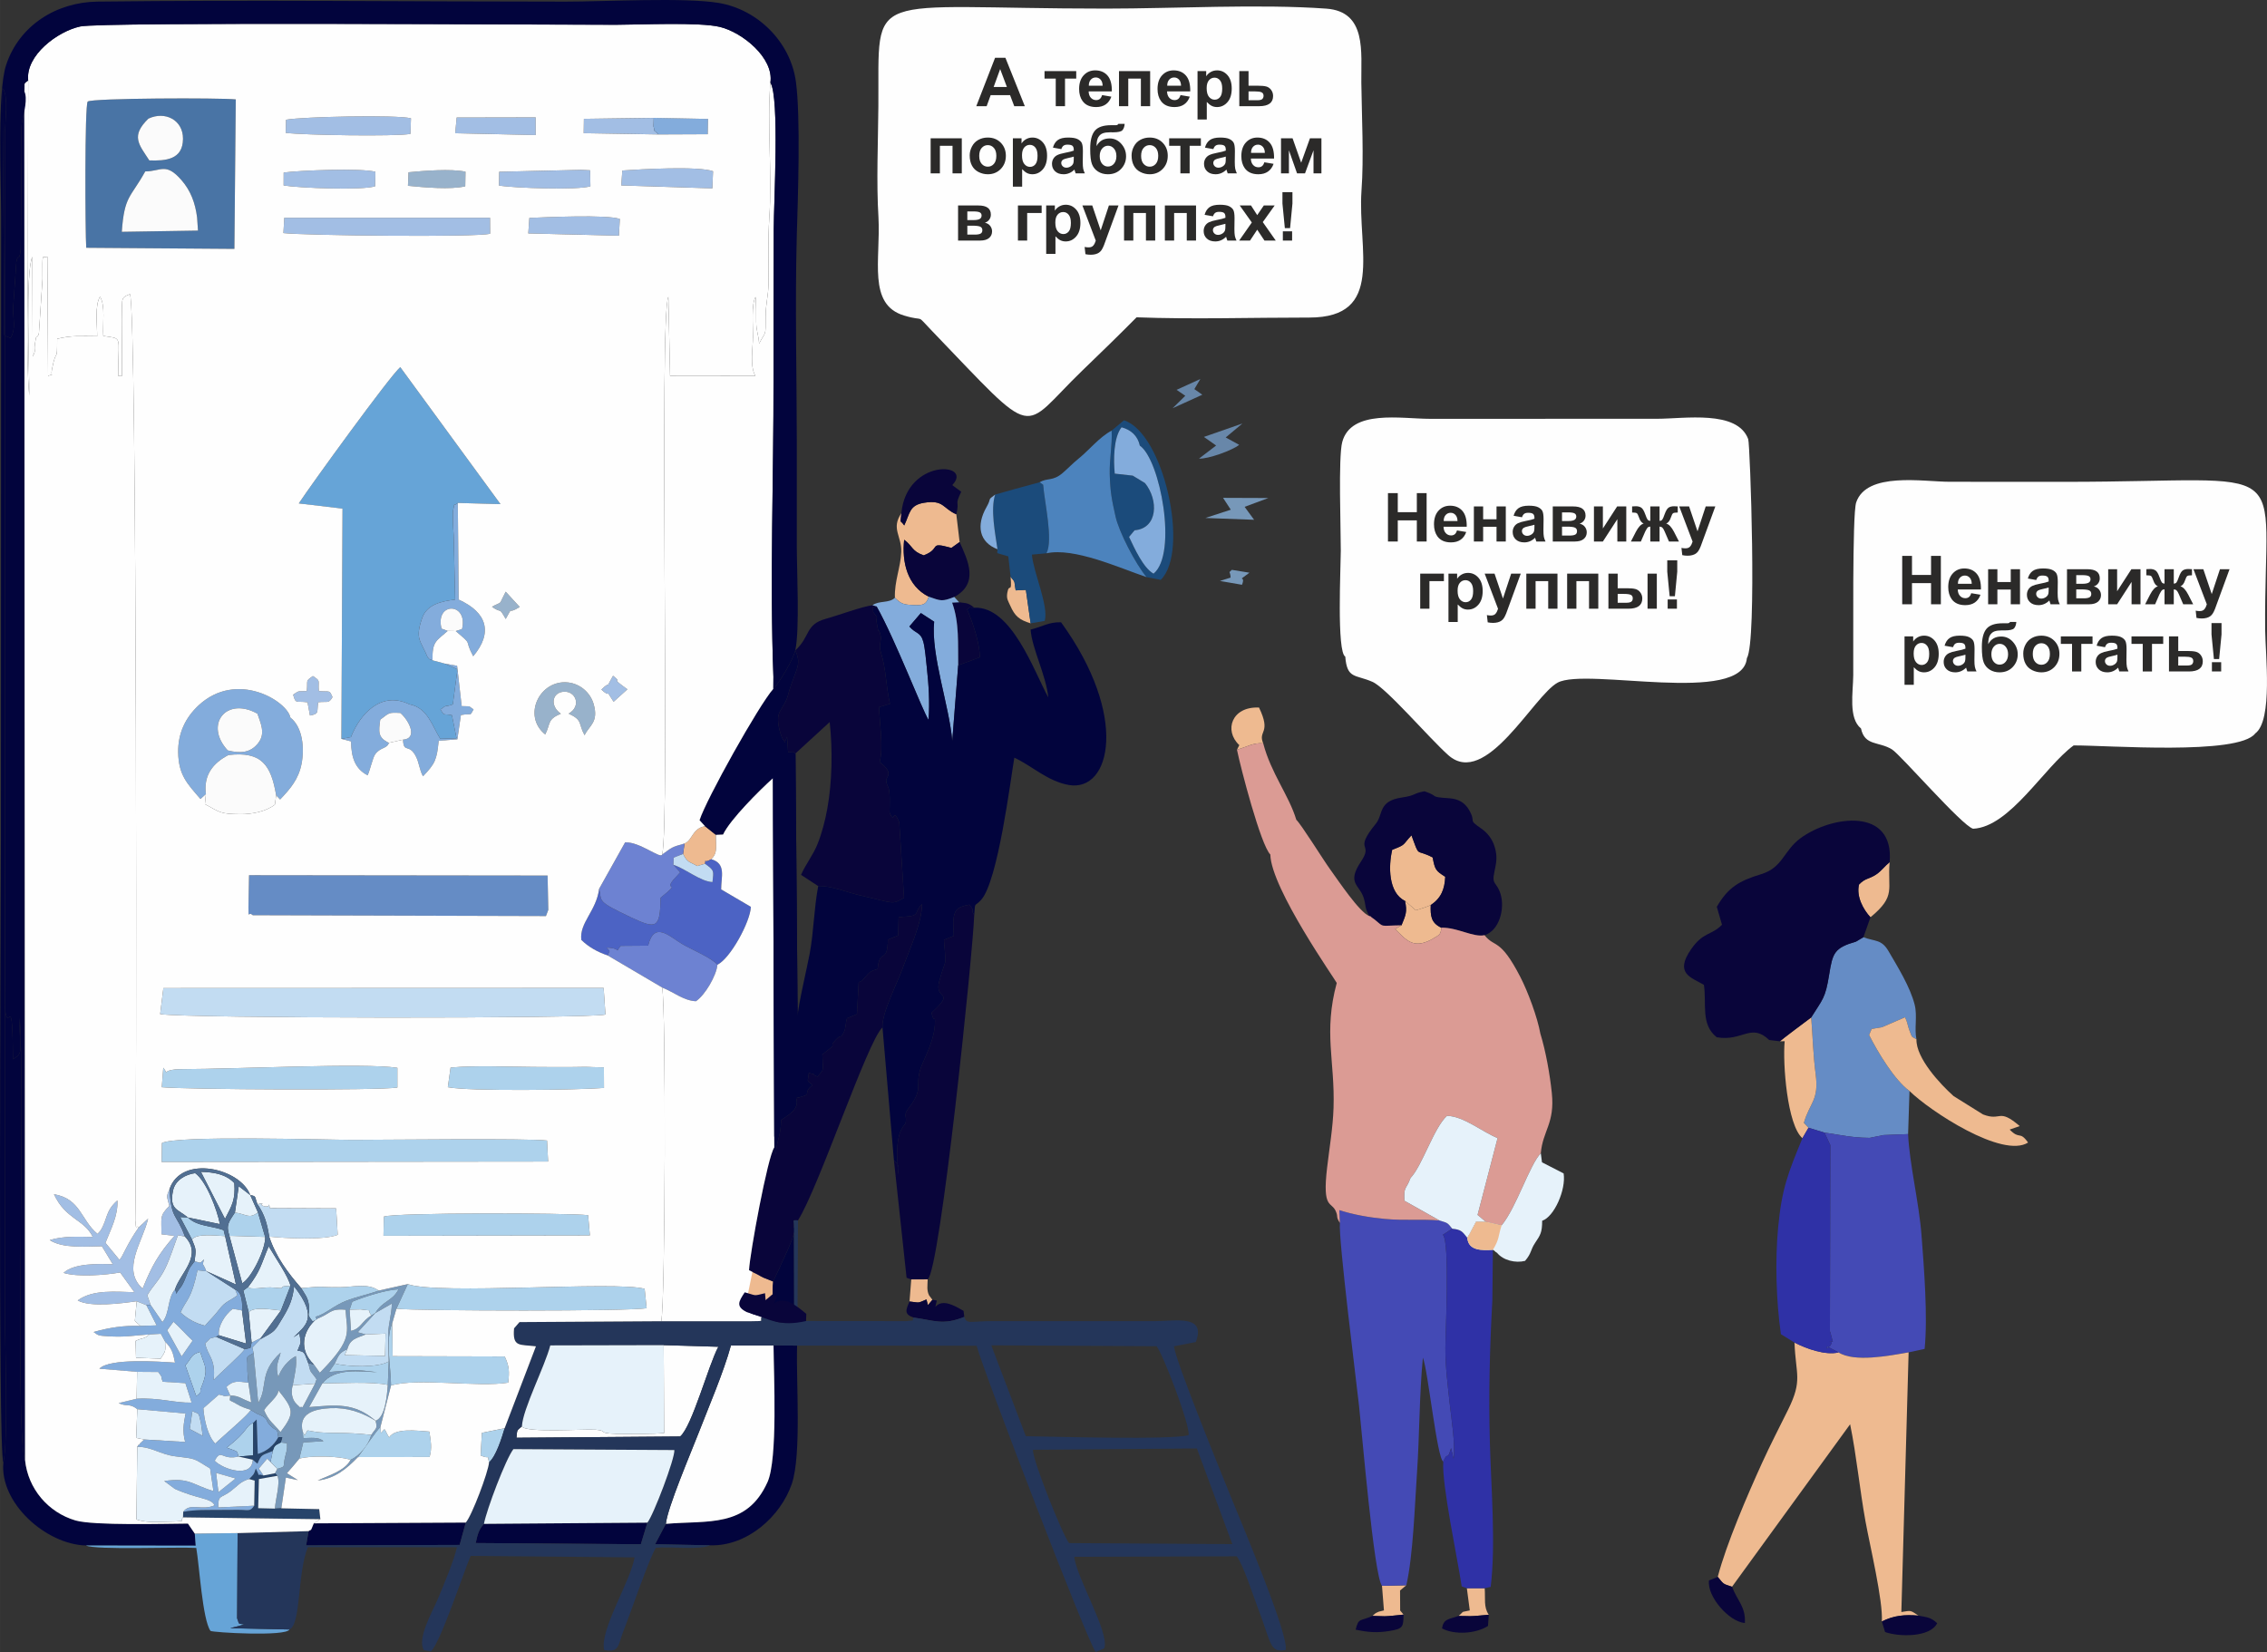 <svg xmlns="http://www.w3.org/2000/svg" xmlns:xlink="http://www.w3.org/1999/xlink" xml:space="preserve" width="65.086mm" height="47.436mm" style="shape-rendering:geometricPrecision; text-rendering:geometricPrecision; image-rendering:optimizeQuality; fill-rule:evenodd; clip-rule:evenodd" viewBox="0 0 117021 85288"><rect x="0" y="0" width="117021" height="85288" fill="#333333" stroke="none"/> <defs>  <style type="text/css">   <![CDATA[    .fil10 {fill:#FEFEFE}    .fil4 {fill:#02043D}    .fil6 {fill:#09053A}    .fil9 {fill:#1B4B7B}    .fil18 {fill:#24365A}    .fil13 {fill:#27446A}    .fil16 {fill:#2F31A6}    .fil7 {fill:#444AB5}    .fil14 {fill:#4974A5}    .fil8 {fill:#4C63C4}    .fil19 {fill:#4C83BD}    .fil25 {fill:#516F92}    .fil5 {fill:#658CC5}    .fil11 {fill:#66A4D7}    .fil1 {fill:#6887A9}    .fil21 {fill:#6D82D2}    .fil3 {fill:#7798B9}    .fil17 {fill:#83ACDC}    .fil2 {fill:#98B2CB}    .fil15 {fill:#A2BEE4}    .fil12 {fill:#ADD2EC}    .fil22 {fill:#C2DCF2}    .fil20 {fill:#DB9B94}    .fil23 {fill:#E6F2FA}    .fil0 {fill:#EEBA90}    .fil24 {fill:#FBFBFB}    .fil26 {fill:#2B2A29;fill-rule:nonzero}   ]]>  </style> </defs> <g id="&#x421;&#x43B;&#x43E;&#x439;_x0020_1">    <path class="fil0" d="M72345 47770l-329 193c578,578 932,1019 1838,561 376,-240 537,-218 540,-633 -526,-247 -560,-614 -540,-1166 -344,150 -404,148 -771,270l-557 -486c121,570 38,727 -181,1261z"></path>  <path class="fil0" d="M35336 43546l-77 537c232,462 317,389 733,627l401 -119c62,-347 -112,38 319,-234 361,-328 233,-756 240,-1257l-560 -447c-673,121 -636,721 -1056,893z"></path>  <path class="fil1" d="M62145 22556l630 444 -884 677c483,23 1722,-428 2075,-712l-696 -381 862 -720 -1987 692z"></path>  <polygon class="fil1" points="60734,20126 61184,20432 60528,21076 62063,20378 61652,20088 61961,19567 "></polygon>  <path class="fil2" d="M28146 37918c289,-595 98,-773 804,-1072 -565,-393 -463,-1080 130,-1134 652,-59 945,754 272,1129 748,347 484,501 823,1117 234,-506 747,-663 463,-1627 -172,-581 -697,-1032 -1315,-1099 -1467,-159 -2379,1726 -1177,2686z"></path>  <path class="fil2" d="M21058 9592c827,82 2209,208 2958,26l12 -754c-741,-162 -2164,-47 -2943,30l-27 698z"></path>  <path class="fil2" d="M25395 31325c536,386 330,-38 708,630 441,-754 -7,-170 726,-618l-726 -790 -271 547c-64,70 -231,108 -437,231z"></path>  <path class="fil3" d="M13631 72802c193,-326 789,-748 727,-1039 795,998 877,1171 121,2168 -388,-468 -609,-566 -848,-1129zm6436 -2517l-49 1211c-40,528 -128,1675 -629,1852 -1114,-956 -2056,-814 -3431,-705l681 -1223c661,-820 1923,-610 2830,-579 -1327,-167 -1169,-106 -2491,-10l301 -436c188,-393 235,-574 649,-740 153,-545 457,-560 952,-765l-416 -112 907 -991 858 -491c-21,592 -168,998 -188,1514 -17,446 15,1019 26,1475zm-696 -2498l-201 123c-504,293 -536,683 -1051,796l-72 -1095 138 -408c627,-260 1709,-607 2388,-642 -323,629 -809,576 -1202,1226zm177 -1158c-556,203 -1109,305 -1683,527 -635,245 -1070,691 -1585,826l59 108c729,-249 658,-553 1498,-473 65,1183 439,1463 -1328,3252l-313 -435 -283 -56c131,580 112,364 427,828l-80 229 -640 1214c-248,-74 28,160 -307,-158 -258,-246 -303,-638 -202,-978 107,-620 213,-921 163,-1505 -383,192 -762,628 -911,1089 -161,-624 -4,-734 124,-1269 -1159,1068 -634,1758 -1158,2598l-238 -2576c-467,280 -299,72 -322,774 -7,197 32,555 51,759l147 1014c-515,-172 -606,-349 -1082,-350 -19,371 -125,154 354,449 223,138 457,210 707,287 17,13 46,14 52,40l270 160c25,13 64,24 91,38 35,18 157,65 190,86 303,195 159,208 344,419 413,474 385,71 472,672 293,0 203,-55 132,270l320 44c11,422 -19,335 -111,745 -113,504 69,435 -395,575l-115 226 127 130c155,401 -101,1176 -133,1695l331 -14 236 -1589 618 132 -565 -356c240,-267 374,-423 639,-749l205 -841 1041 -64c-244,-234 -660,-160 -1040,-159l-27 -320c-254,-978 630,-1184 1424,-1225 887,-45 1603,211 2337,650 107,445 13,356 -222,729 -142,532 -608,1075 -1074,1290 -269,561 -1197,832 -1694,1066 886,-99 1494,-602 2078,-1209 247,-326 956,-1370 1161,-1555l546 -2140c-6,-985 -305,-2358 62,-3209l217 -754 586 -1271 -1501 334z"></path>  <polygon class="fil3" points="63532,26314 62221,26741 64736,26834 64246,26166 65470,25711 63134,25702 "></polygon>  <path class="fil3" d="M63587 29419c-208,198 -83,21 -63,400l-553 173 1140 198c227,-578 -366,-61 385,-624l-909 -147z"></path>  <path class="fil0" d="M63852 38706c467,-133 869,-383 1355,-329 -288,-677 438,-493 -217,-1849 -1409,-67 -1826,1187 -1018,1939l-120 239z"></path>  <path class="fil0" d="M53200 32181l-245 -1726 -527 23c-96,-505 18,-364 -263,-703 76,942 -76,283 -169,825 -54,319 44,421 151,665 241,545 459,731 1053,916z"></path>  <path class="fil0" d="M38564 66878c754,363 541,187 1105,541 190,-464 263,-651 240,-1259l-628 -265c-217,-143 -205,-125 -489,-255l-228 1238z"></path>  <path class="fil4" d="M174 75498c-204,2094 2203,4236 4258,4288l5669 9 -47 -620 -354 -519c-1190,7 -4870,112 -5805,-162 -1404,-413 -2453,-1631 -2603,-3121 -536,-1198 26,-19421 -280,-22832 -21,1782 242,1771 -342,2146 -25,-3572 -215,-1478 -391,-2412l-26 -8005c0,5210 0,10419 0,15628 0,2628 0,5256 0,7884 0,1457 179,6696 -79,7716z"></path>  <path class="fil4" d="M34371 78670l-555 1051 2841 56c1890,65 3636,-1474 4216,-3175 512,-1504 211,-5327 273,-7135l-1217 -7c12,1532 224,5862 -309,7050 -1068,2382 -3068,1971 -5249,2160z"></path>  <path class="fil4" d="M15929 79046l-128 735 7925 -24 317 -1153 -7847 41c-197,474 -80,267 -267,401z"></path>  <path class="fil4" d="M33417 78608l-8437 62c-275,308 -335,570 -424,990l8524 63 337 -1115z"></path>  <path class="fil5" d="M28302 46974l-36 -1772 -15410 -18 -32 1661c13,669 -24,171 224,403l15133 44 121 -318z"></path>  <path class="fil5" d="M98927 53657c-261,-175 -197,-16 -365,-466 -109,-292 -83,-386 -227,-673l-1184 512 -538 91 -131 311c449,891 1308,2322 2085,2891l-72 2226 -1278 50 -707 144c-242,2 -544,-20 -786,-42 -524,-49 -1026,-162 -1545,-228l-826 -252 -238 -252c308,-1068 786,-1155 609,-2504 -135,-1035 -149,-1918 -230,-2939 594,-953 729,-975 927,-2214 178,-1115 264,-1378 1383,-1700l385 -228c594,231 929,94 1292,715 482,826 1116,1842 1352,2767 149,583 -25,1239 94,1791z"></path>  <path class="fil6" d="M41053 33573c367,813 -14,963 -393,2368 -107,395 -411,695 -479,996 -70,310 54,886 241,1256 156,54 -30,374 207,-148l53 780c344,-6 207,-46 380,72l1765 -1620c160,1428 127,3099 -122,4470 -111,614 -275,1246 -500,1815 -225,572 -623,1064 -856,1603l886 580c664,-36 1522,340 2263,503 1700,377 1509,472 2167,104l-246 -3898c-364,-863 -216,192 -503,-516 0,-278 22,-650 2,-915 -37,-511 -126,-357 -173,-721 -26,-201 444,-372 -339,-956 205,-764 5,-1934 -32,-2842l565 -169c-220,-968 -190,-1774 -469,-2655 -145,-458 78,-575 -35,-957 -121,-414 -47,166 -165,-487 -97,-539 152,-179 -198,-634 -10,-581 -44,-71 176,-298l-212 -58c-530,62 -1772,524 -2414,701 -1070,294 -786,922 -1569,1626z"></path>  <path class="fil7" d="M97217 58599l1278 -50c68,1532 565,3534 693,5221 130,1705 329,4184 160,5868l-826 178c-998,172 -2793,528 -3616,4l-610 -323c83,44 -127,251 167,-7 6,-6 27,-44 32,-51 223,-320 -293,-174 115,-171l-122 -463c-7,-26 -23,-54 -29,-80l21 -9608 -301 -644c519,66 1021,180 1545,228 242,22 544,43 786,42l707 -144z"></path>  <path class="fil6" d="M39968 59236c-341,465 -1262,5478 -1304,6338l752 391 493 195 333 -708c112,-306 941,-1892 742,-2076 16,-436 -120,-375 208,-375 1071,-1685 3586,-9258 4361,-9960 -59,-704 781,-2328 1034,-3037 342,-958 1010,-2358 1005,-3332 -312,317 -201,447 -397,566 -145,87 -573,83 -808,114l-27 944 -527 212c-22,1307 -435,406 -529,1515 -386,128 -368,116 -635,410 -262,289 -83,148 -344,277l-90 1647 -515 216c-91,322 -50,515 -176,747 -198,366 -75,14 -400,358 -476,505 274,25 -694,757 27,953 109,700 -249,1148 -399,-160 61,-72 -451,-193 -44,531 -152,325 195,628 -603,476 127,457 -850,672 191,560 -361,854 -775,1135 -6,854 -269,1139 -262,1782l-90 -371z"></path>  <path class="fil6" d="M46143 59899l654 6067 241 86 848 -4c639,-420 2341,-16886 2403,-18815 -235,-317 117,-80 -252,-529 -329,55 -616,153 -720,364 -165,336 -96,810 -84,1248l-509 203c120,1563 143,748 -238,2123 -292,1057 904,436 -402,1644 134,625 202,16 175,609 -28,646 -379,1430 -612,1947 -546,1208 132,1232 -729,2347 -318,413 -95,372 -167,773 -33,181 -649,362 -371,2683 25,-630 -49,-513 -237,-746z"></path>  <path class="fil8" d="M36393 44591c485,354 450,351 385,947 -628,-31 -1369,-679 -2017,-890l349 388 -361 393c-491,630 488,-3 -651,917 -21,1571 -201,1638 -1512,1020 -1867,-881 -1490,-821 -1660,-1479 -147,1156 -1028,1748 -918,2638 385,378 857,632 1361,801 111,-310 157,-136 -55,-407 859,35 364,360 726,-88l1414 -11c324,-1290 1082,-487 1737,-97 524,311 1499,699 1842,1081 672,-326 1699,-2222 1727,-2987l-1534 -901c-5,-633 279,-1335 -514,-1559 -431,272 -257,-113 -319,234z"></path>  <path class="fil9" d="M58837 23006c1051,715 1962,5585 708,6609 -529,-295 -978,-1294 -1264,-1897l286 -342c1207,-102 1242,-1563 538,-2436l-633 -385 -930 -104c-66,-692 -72,-1855 352,-2392 495,130 838,454 943,947zm-1455 -775c38,791 -119,1450 -98,2255 24,912 108,1315 297,2170 180,818 1033,2448 1602,3138l734 142c1514,-1484 154,-7591 -1900,-8237l-635 532z"></path>  <path class="fil9" d="M51370 25533c-251,758 3,2007 120,2823l-13 199 571 169 117 1051c281,338 167,198 263,703l527 -23 245 1725 728 -125c217,-764 -592,-2528 -661,-3422l750 -69c357,-689 -106,-2660 -170,-3540l-179 -127 -1285 349 -1013 287z"></path>  <path class="fil6" d="M49461 34346l1126 -416c-49,-853 -353,-1719 -663,-2466 259,-216 12,-69 367,-90 -311,-249 -350,-224 -782,-282l-362 19c379,1023 296,2160 314,3235z"></path>  <path class="fil10" d="M96064 37608c193,915 915,657 1601,1082 440,272 3626,3955 4187,4094 1902,-90 3662,-3181 5188,-4301 1718,-11 8509,524 9374,-618 923,-680 521,-4112 512,-5357 -68,-9044 1806,-7634 -10292,-7633 -1996,0 -3992,-3 -5987,-3 -1367,0 -4290,-534 -4832,1067 -210,619 -137,7336 -151,8921 -9,893 -258,2222 400,2748z"></path>  <path class="fil11" d="M23418 27637c-19,-269 -36,-553 -40,-823 -1,-36 -2,-388 1,-401 130,-628 -10,-206 253,-448l2202 62 -5173 -7072c-537,458 -4642,6123 -5238,7035l2258 267 -60 11888 493 -90c481,-1222 1576,-2397 3021,-1694 941,179 1167,1110 1590,1779l841 -25 -239 -1194c-501,-93 -360,64 -591,-292 376,-291 187,-101 637,-263l242 -1810 -662 -297 -628 -169c-198,-102 -81,33 -252,-162 -364,-883 -660,-918 -287,-2013 249,-729 1036,-878 1708,-960l-76 -3318z"></path>  <path class="fil10" d="M90173 33980c529,-852 165,-11051 69,-11309 -564,-1521 -3288,-1050 -4723,-1051l-11708 2c-1477,1 -4077,-507 -4527,1205 -206,782 -70,4522 -73,5603 -2,846 -215,5230 231,5468 91,1165 514,912 1404,1303 717,315 2911,2890 3912,3783 1943,1733 4400,-3071 5649,-3743 1484,-800 9540,1193 9766,-1261z"></path>  <path class="fil11" d="M4432 79786c510,247 4701,65 5699,127 158,902 322,3705 733,4282 110,84 3908,306 4078,-72l-3058 -66 723 -192c-372,-73 -233,16 -367,-319l25 -4398 -2211 27 47 620 -5669 -9z"></path>  <path class="fil0" d="M94906 69820c823,524 2618,168 3616,-4l-375 13406c513,-79 442,-109 883,186 -705,-64 -1289,-6 -1891,302 74,-1032 -619,-3936 -841,-5157 -301,-1655 -461,-3387 -796,-5024l-6096 8388c-503,-160 -422,-134 -737,-510 448,-1714 1536,-4230 2283,-5872 434,-953 894,-1839 1349,-2759 760,-1540 391,-1794 330,-3464 629,323 1589,666 2275,508z"></path>  <path class="fil0" d="M98926 53657c-25,966 1221,2307 1917,2929l1517 947c969,375 774,-358 1897,601l-519 181c536,550 500,40 950,670 -1320,841 -5078,-1634 -6121,-2662 -778,-569 -1636,-2000 -2085,-2891l131 -311 538 -91 1184 -512c144,287 118,381 227,673 168,451 104,291 364,466z"></path>  <path class="fil0" d="M46528 26495c-547,799 23,1176 -6,1999 -27,786 -358,1509 -328,2366 298,290 414,346 844,372 554,34 772,19 901,-428 -1110,-557 -1389,-1785 -1267,-2940 455,335 388,596 1012,806 939,-357 190,-723 1426,-383l425 -305 -171 -1431c-705,-303 -640,-762 -1661,-596 -771,125 -728,545 -1027,1172 -237,-348 -197,-4 -148,-632z"></path>  <path class="fil0" d="M93353 58221l-313 539c-786,-679 -1024,-3852 -916,-5008l-244 5c66,-73 1404,-1078 1614,-1231 81,1021 95,1904 231,2939 176,1349 -302,1436 -610,2504l238 252z"></path>  <path class="fil0" d="M72526 46509l557 486c367,-122 427,-120 771,-270 534,-359 720,-814 748,-1460 -483,-309 -530,-355 -649,-998 -905,-476 -648,66 -1093,-1142 -475,498 -261,472 -994,744 -200,840 -207,2226 660,2640z"></path>  <path class="fil0" d="M96552 47355c-374,-406 -736,-1070 -592,-1688 327,-346 515,-269 901,-531 265,-181 428,-424 682,-626 -132,1403 364,1727 -991,2845z"></path>  <path class="fil0" d="M70843 83423l632 18c203,-3 657,-51 978,-86l-177 -210 -6 -1034 324 -270 -1256 29 100 1269c-10,2 -258,62 -262,64 -235,102 -144,68 -333,220z"></path>  <path class="fil0" d="M75289 83425l434 6c32,0 115,5 149,5 213,-1 654,-43 977,-74 -276,-401 -167,-826 -210,-1370l-921 0 151 1147c-529,123 -235,-3 -580,286z"></path>  <path class="fil0" d="M46949 67191c528,50 374,114 874,-107l76 294 231 -275 -173 -231c-128,-264 -77,-497 -71,-824l-848 4 -89 1139z"></path>  <path class="fil10" d="M34371 78670c2181,-189 4181,222 5249,-2160 533,-1188 321,-5518 309,-7050l-2198 0c-375,1375 -1155,3189 -1677,4535 -377,975 -1603,3846 -1683,4675z"></path>  <path class="fil12" d="M28293 59966l-56 -1085c-948,-123 -8400,-35 -10019,-35 -1410,0 -9127,-241 -9859,164l-18 978 19952 -22z"></path>  <path class="fil12" d="M20463 67566c1133,115 12154,139 12916,-31l-103 -998c-1476,-416 -10649,323 -12227,-242l-586 1271z"></path>  <path class="fil12" d="M8351 56128c1281,119 11213,176 12161,16l0 -1017c-1659,-264 -8363,64 -11086,68 -1305,2 -603,444 -997,-74l-78 1007z"></path>  <path class="fil12" d="M19795 63798l10655 -19 -93 -1044c-1023,-124 -9985,-137 -10544,73l-18 990z"></path>  <path class="fil10" d="M26941 73638c-278,240 -238,152 -280,586l8448 -66c616,-516 1462,-3697 1971,-4630l-2820 -84 19 4541c-651,52 -1318,36 -1974,41 -1649,13 -842,-162 -1550,-216 -595,-45 -3634,174 -3814,-172z"></path>  <path class="fil12" d="M23259 55114l-142 1013c1122,223 6764,140 8061,38l-5 -1064 -537 -10c-359,-22 -686,-9 -1045,-5 -690,8 -1379,-1 -2068,-4 -1290,-7 -3033,-85 -4264,32z"></path>  <path class="fil12" d="M20184 71529c1366,-410 4489,103 6048,-148 67,-554 63,-840 -180,-1352l-5785 -14 -21 -1695c-367,851 -68,2224 -62,3209z"></path>  <path class="fil12" d="M18477 75224l3699 -5c135,-476 59,-818 -13,-1313 -633,-42 -1761,-202 -2077,305 -311,-522 -154,-500 -426,-231l-22 -311c-205,185 -914,1229 -1161,1555z"></path>  <path class="fil12" d="M15628 73923l27 320c380,-1 796,-75 1040,159l-1041 64 -205 841c546,-173 2090,-143 2644,60 466,-215 932,-758 1074,-1290 -670,-73 -1142,-98 -1854,-101 -1827,-8 -1277,-347 -1588,123l-97 -176z"></path>  <path class="fil12" d="M15547 66499c178,299 340,477 390,834 92,651 -179,400 203,890 419,-224 205,-77 140,-241 515,-135 950,-581 1585,-826 574,-222 1127,-324 1683,-527 -535,-401 -1325,-183 -1974,-175 -1176,15 -697,-79 -2027,45z"></path>  <path class="fil12" d="M17279 70395l-301 436c1322,-96 1164,-157 2491,10 -907,-31 -2169,-241 -2830,579 888,-9 2582,-103 3379,76l49 -1211c-573,344 -2117,274 -2788,110z"></path>  <path class="fil12" d="M12810 66442l-249 184 279 1129c217,-323 1270,-135 1661,-99l492 -1270c-678,11 -273,93 -508,115 -25,2 -429,-35 -519,-38 -338,-13 -1053,142 -1156,-21z"></path>  <path class="fil12" d="M11843 63801l1843 55 -372 -1265c-466,355 -572,95 -1187,5 -292,465 -484,628 -284,1205z"></path>  <path class="fil12" d="M18047 67611c47,0 559,-15 568,-13 715,105 274,-57 555,312l201 -123c393,-650 879,-597 1202,-1226 -679,35 -1761,382 -2388,642l-138 408z"></path>  <path class="fil12" d="M9570 70493l560 1585c337,-251 174,-237 221,-350 460,-1112 214,-1139 -17,-1938 -481,142 -407,270 -764,703z"></path>  <path class="fil12" d="M25246 75491c357,-306 644,-1223 804,-1757l-1176 239 -63 1171c551,226 298,-114 435,347z"></path>  <path class="fil12" d="M12309 75194l757 -57 5 -1683c-454,211 -185,356 -1365,1283 647,236 505,148 603,457z"></path>  <path class="fil12" d="M9911 63990c245,-334 1245,-193 1708,-176l-76 -307c-614,-225 -1365,-188 -1847,-655l-396 -19 611 1157z"></path>  <path class="fil12" d="M14081 74908l-115 561 345 363c464,-140 282,-71 395,-575 92,-410 122,-323 111,-745l-320 -44c-294,151 -338,154 -416,440z"></path>  <path class="fil7" d="M69164 63136c-77,827 826,7990 989,9443 137,1219 771,8805 1185,9291l1256 -29c351,-1542 436,-4137 549,-5790 134,-1953 120,-4052 305,-5958 251,569 733,5222 1052,5362 253,-603 183,51 403,-695l132 559c98,-732 -118,-2095 -203,-2867 -99,-910 -226,-1918 -223,-2861 3,-791 241,-5504 -130,-5845l484 -313c-254,-324 -236,-293 -654,-424 -878,-82 -1821,14 -2823,-81 -814,-77 -1601,-215 -2350,-453l28 661z"></path>  <path class="fil4" d="M253 44270l26 8005c176,934 366,-1160 391,2412 584,-375 321,-364 342,-2146 306,3411 -256,21634 280,22832l-39 -70660c187,353 -16,1117 -97,1483 -111,505 -38,1093 -43,1619l-41 5053c-100,775 -128,129 -228,656l-161 2301c-30,654 167,1119 -143,1628 -403,-225 -313,87 -320,-713l-90 -12183c327,318 123,1782 123,2353l0 37360z"></path>  <path class="fil13" d="M12861 76356l285 81 -25 1297c-211,324 -299,211 -844,212 -302,1 -607,1 -909,5 -625,9 -1303,-22 -1911,97l-10 287 7090 94 -60 -518 -1956 -42 -331 14 -864 -21 37 -1505 960 -169 -127 -130 -597 116c-413,-149 -114,203 -394,-360 -93,325 -137,330 -344,542z"></path>  <path class="fil13" d="M13071 73454l-5 1683 -757 57 739 164 241 204c215,-522 259,-431 792,-654 78,-286 122,-289 416,-440 71,-325 161,-270 -132,-270 -214,410 -610,742 -1059,862l-58 -1779 -177 173z"></path>  <path class="fil10" d="M70279 9845c127,-1699 14,-3836 -8,-5578 -19,-1580 289,-3669 -1807,-3821 -3431,-249 -7833,-2 -11371,-2 -12616,0 -11703,-1119 -11752,5046 -15,1817 -107,3952 5,5733 118,2185 -571,4495 1317,5065 1164,352 540,-146 1451,801 5553,5773 4490,5185 7756,2040 930,-895 1925,-1863 2799,-2748 2884,110 6001,11 8912,13 3931,2 2489,-3501 2698,-6549z"></path>  <path class="fil14" d="M10174 11228l46 677 -3933 63c131,-1878 450,-1744 1210,-3118 822,-4 1059,-482 1872,451 474,543 712,1184 805,1927zm-2467 -2946c-542,-833 -970,-1260 -46,-2158 853,-403 1791,63 1785,1043 -8,1084 -904,1142 -1739,1115zm-3256 4510l7648 57 71 -7717c-784,-88 -7470,-70 -7643,112 -162,169 -130,6809 -76,7548z"></path>  <path class="fil15" d="M7164 63361c-612,863 -821,1503 -996,1682l-725 -882c274,-698 659,-1405 616,-2189 -636,559 -498,963 -871,1557l-153 173c-870,-716 -860,-1808 -2250,-2051 603,1306 1555,1284 2004,2206 -752,-8 -1484,-59 -2223,163 681,444 1863,327 2694,319l563 928c-740,-26 -2011,-55 -2543,447 710,225 2163,116 2921,-22l736 1019c-927,-18 -2147,-157 -2926,425 649,365 2251,153 3045,42l501 203 215 -16 -170 -495c312,-527 649,-802 941,-1417 245,-518 436,-1131 642,-1685l360 69c-428,-1194 -717,-863 -790,-2463 -197,465 -132,363 -14,884 -519,517 -401,599 -405,1464l668 80c-817,930 -1166,1548 -1642,2723 -1106,-989 -6,-2389 284,-3610l-482 446z"></path>  <path class="fil15" d="M14629 12033c1096,127 10008,227 10671,32l-6 -823 -10619 0 -46 791z"></path>  <path class="fil15" d="M14747 6859c902,117 5661,196 6439,54l28 -804c-713,-192 -5626,-84 -6449,73l-18 677z"></path>  <path class="fil15" d="M32069 9573l4701 151 37 -884c-767,-275 -3743,-103 -4683,-37l-55 770z"></path>  <path class="fil15" d="M27269 12050l4679 117 47 -864c-680,-235 -3782,-90 -4670,-53l-56 800z"></path>  <path class="fil15" d="M14641 9575c793,134 4073,258 4722,42l16 -748c-712,-198 -3912,-75 -4736,39l-2 667z"></path>  <path class="fil15" d="M29986 8770l-4218 98 -11 711c771,131 4081,244 4720,38l-15 -826 -476 -21z"></path>  <polygon class="fil15" points="23498,6879 27651,6972 27651,6060 23573,6068 "></polygon>  <path class="fil15" d="M33995 6941c-392,-374 -139,-28 -263,-418l13 -438 -3604 50 -11 741 3865 65z"></path>  <path class="fil15" d="M15837 35677c-457,32 -359,-59 -704,186 137,506 146,310 741,394l126 684c501,-97 342,-168 426,-687 501,-58 536,86 737,-265 -172,-406 -127,-253 -707,-314 -42,-597 111,-494 -306,-774 -409,290 -252,179 -313,776z"></path>  <path class="fil15" d="M31042 35600c571,523 117,-182 632,628l712 -643c-1051,-752 -135,-224 -741,-698 -520,909 15,117 -603,713z"></path>  <path class="fil6" d="M97543 44510c-254,202 -417,445 -682,626 -386,262 -574,185 -901,531 -144,618 218,1282 592,1688l-363 1028 -385 229c-1119,322 -1205,585 -1383,1700 -198,1239 -334,1261 -927,2214 -210,153 -1548,1158 -1614,1231l-554 -65c-942,-902 -1372,90 -2709,-142 -839,-665 -513,-1707 -662,-2707 -676,-392 -1526,-588 -660,-1839 629,-908 1027,-691 1594,-1262l-268 -927c579,-1002 1159,-1343 2292,-1686 1118,-338 1151,-1210 2024,-1853 1600,-1177 4855,-1621 4606,1234z"></path>  <path class="fil16" d="M74500 75455c-80,1193 732,4971 952,6444l266 93 921 0 309 -67c269,-2162 20,-5179 -41,-7421 -68,-2490 -11,-4884 127,-7369l28 -2611c-554,27 -1266,64 -1320,-620 -271,-345 -328,-425 -779,-471l-484 313c371,341 133,5054 130,5845 -3,943 124,1951 223,2861 85,772 301,2135 203,2867l-132 -559c-220,746 -150,92 -403,695z"></path>  <path class="fil6" d="M70682 47291c36,17 89,6 105,58l176 128c508,424 245,305 1382,293 219,-534 302,-691 181,-1261 -867,-414 -860,-1800 -660,-2640 733,-272 519,-246 994,-744 445,1208 188,666 1093,1142 119,643 166,689 649,998 -28,646 -214,1101 -748,1460 -20,552 14,919 540,1166 833,-19 1656,513 2236,389 772,-240 1059,-1375 827,-2128 -198,-641 -464,-449 -321,-1122 105,-494 171,-790 22,-1300 -120,-414 -382,-742 -709,-966 -714,-491 -227,-269 -610,-940 -233,-408 -580,-583 -1029,-613 -1093,-74 -464,-86 -1278,-361 -610,109 -433,215 -1156,320 -1256,182 -958,867 -1356,1355 -1192,1461 -96,952 -765,1951 -758,1131 -73,1194 139,1880 131,422 33,483 288,935z"></path>  <path class="fil6" d="M47939 30804c634,220 681,263 1320,14 1284,-698 711,-1869 276,-2836l-425 305c-1236,-340 -487,26 -1426,383 -624,-210 -557,-471 -1012,-806 -122,1155 157,2383 1267,2940z"></path>  <path class="fil4" d="M39909 66160c-90,590 109,743 -266,1095 -124,-647 18,549 -220,79 -196,-386 -260,-170 -737,-399l-186 56c-331,804 176,867 854,967 859,288 700,454 1642,171l-12 -4753c199,184 -630,1770 -742,2076l-333 708z"></path>  <path class="fil6" d="M46528 26495c-49,628 -89,284 148,632 299,-627 256,-1047 1027,-1172 1021,-166 956,293 1661,596 189,-763 -119,-382 253,-1165l-462 -342c1126,-1180 -2361,-1399 -2627,1451z"></path>  <path class="fil6" d="M47168 68021c1064,146 1511,409 2609,-37l-40 -310c-483,-278 -1075,-629 -1453,-210l74 -323 -228 -38 -231 275 -76 -294c-500,221 -346,157 -874,107 -199,443 -287,668 219,830z"></path>  <path class="fil6" d="M97139 83710c602,-308 1186,-366 1891,-302 444,86 638,84 965,391 -358,741 -1991,713 -2689,454l-167 -543z"></path>  <path class="fil6" d="M89406 81917c274,723 714,1037 663,1873 -814,-65 -1962,-1368 -1851,-2201l451 -182c315,376 234,350 737,510z"></path>  <path class="fil6" d="M72453 83355c-321,35 -775,83 -978,86l-632 -18c-651,295 -704,78 -866,708 640,137 1089,175 1748,69 718,-115 706,-215 728,-845z"></path>  <path class="fil6" d="M76849 83362c-323,31 -764,73 -977,74 -34,0 -117,-5 -149,-5l-434 -6c-527,183 -772,145 -853,641 629,345 1752,281 2374,-126l39 -578z"></path>  <path class="fil17" d="M11275 77033l-122 -995 1007 288 -885 707zm-1479 -3259l134 -928c350,197 296,-33 444,628 12,55 89,653 89,653l-667 -353zm-226 -3281c357,-433 283,-561 764,-703 231,799 477,826 17,1938 -47,113 116,99 -221,350l-560 -1585zm-616 -2258c250,213 662,676 987,979l-565 813 -747 -1351 325 -441zm1092 -3124c-333,433 -261,350 -477,874 -72,177 -157,376 -282,526 -302,365 -115,364 -253,47 -411,504 -257,1209 -649,1696l-613 -889 -215 16 529 1043 -841 27c-844,-31 -1613,87 -2412,314 249,178 212,186 714,219 931,62 1325,-38 2167,-94l589 -33 223 414c345,331 413,590 507,1076 -821,-55 -3369,-238 -3904,312l1948 162 1091 8c285,404 76,97 232,504l1170 73 322 1005c-862,26 -1685,-269 -2840,-199l-927 223c425,208 553,-12 961,314l2494 225c-98,508 -177,908 -21,1469l-2118 -128c-5,4 -185,172 -201,188 -17,18 -63,116 -76,90 -15,-27 -54,66 -80,100 714,-13 1198,395 1956,489 1147,143 892,83 1806,631l171 1164c-1110,-328 -1224,-709 -2540,-518l544 403c1198,541 1905,474 2053,853 -663,297 -1260,-162 -1617,333 608,-119 1286,-88 1911,-97 302,-4 607,-4 909,-5 545,-1 633,112 844,-212l-1856 87c-11,-671 138,-455 639,-836 370,-281 503,-502 957,-629 207,-212 251,-217 344,-542 280,563 -19,211 394,360l-240 -359 435 -511 517 528 -345 -363 115 -561c-533,223 -577,132 -792,654l-241 -204c-35,976 -1525,510 -1966,55 346,-655 361,-2 1227,-219 -98,-309 44,-221 -603,-457 1180,-927 911,-1072 1365,-1283l177 -173 58 1779c449,-120 845,-452 1059,-862 -87,-601 -59,-198 -472,-672 -185,-211 -41,-224 -344,-419 -33,-21 -155,-68 -190,-86 -27,-14 -66,-25 -91,-38l-270 -160c-6,-26 -35,-27 -52,-40 -104,242 -1496,1407 -1836,1743 -383,-386 -576,-1237 -611,-1828l799 -700c528,97 -15,99 587,49l-196 -445c347,-348 606,-282 1131,-219 -19,-204 -58,-562 -51,-759 23,-702 -145,-494 322,-774l-66 -282 426 -435 15 -63 -478 238 -64 282 -294 60c-88,194 -1347,1309 -1602,1593 124,-1131 -333,-1252 -436,-1898 427,-376 68,-176 560,-331l144 -82c-50,-487 318,-1056 717,-1365l478 86c28,-342 17,-946 -347,-1073l113 287c-378,294 -626,311 -937,728 -267,357 -457,510 -738,844 -470,-119 -883,-332 -1265,-683 319,-704 552,-646 877,-2179l454 47c-179,-480 -216,-224 -118,-611 -242,240 -146,180 -484,98z"></path>  <path class="fil17" d="M45036 31246l212 58c988,1758 2356,5358 2681,5858 71,-905 8,-1824 -90,-2726 -37,-339 -90,-967 -171,-1278 -142,-552 -383,-415 -729,-815l594 -694 687 446c-175,1701 788,4374 934,6148l307 -3897c-18,-1075 65,-2212 -314,-3235l362 -19 -250 -274c-639,249 -686,206 -1320,-14 -129,447 -347,462 -901,428 -430,-26 -546,-82 -844,-372 -301,296 -812,131 -1158,386z"></path>  <path class="fil17" d="M10629 40995c-131,-970 360,-1603 1164,-2016 1714,-200 2198,516 2463,2084l203 210c525,-548 957,-1057 1108,-1845 153,-794 65,-1882 -580,-2385 -147,-834 -2760,-2467 -4740,-624 -677,631 -1062,1435 -1050,2414 16,1186 478,1635 1150,2415l282 -253zm1127 -2254c-1230,-1331 -83,-2800 1533,-1896 163,498 428,1010 48,1505 -400,521 -922,555 -1581,391z"></path>  <path class="fil17" d="M21135 36361c-1445,-703 -2540,472 -3021,1694l-493 90 497 130c16,820 200,1413 858,1753 130,-283 259,-894 383,-1076 265,-387 621,-286 714,-602 -585,-276 -525,-588 -446,-1197 484,-359 411,-377 1041,-346 480,427 898,1325 135,1380 31,740 317,151 678,890 164,334 168,669 353,999 632,-655 715,-861 810,-1834l964 -75 183 -1252c650,-113 413,98 655,-290 -336,-226 -93,-142 -615,-171l-237 -2082 -641 -113 662 297 -242 1810c-450,162 -261,-28 -637,263 231,356 90,199 591,292l239 1194 -841 25c-423,-669 -649,-1600 -1590,-1779z"></path>  <path class="fil17" d="M23418 27637l76 3318c-672,82 -1459,231 -1707,960 -374,1095 -78,1130 286,2013 171,195 54,60 252,162 -16,-985 181,-982 784,-1518l-318 -118c-351,-1399 1387,-1366 1060,19l-327 106c949,814 384,326 902,1300 1019,-1206 730,-2259 -750,-2923l-44 -4991c-263,242 -123,-181 -253,448 -3,13 -1,365 -1,402 3,269 21,553 40,822z"></path>  <path class="fil17" d="M58837 23006c-105,-493 -448,-817 -943,-947 -424,537 -418,1700 -352,2392l930 104 633 385c704,873 669,2334 -538,2436l-286 342c286,603 735,1602 1264,1897 1254,-1024 343,-5894 -708,-6609z"></path>  <path class="fil17" d="M33995 6941l2538 -11 16 -790 -2804 -55 -13 438c124,390 -129,44 263,418z"></path>  <path class="fil17" d="M51490 28355c-117,-815 -371,-2064 -120,-2822 -436,318 -160,144 -447,646 -543,951 -378,1815 567,2176z"></path>  <path class="fil18" d="M33417 78608l-337 1115 -8524 -63c89,-420 149,-682 424,-990 138,-731 1120,-3336 1521,-3858l8309 48c40,419 -1082,3370 -1393,3748zm30194 1108l-8427 -53c-330,-403 -1875,-4259 -1867,-4817l8465 -69 1829 4939zm-2255 -5629c-809,261 -7058,79 -8404,56l-1782 -4690 8533 47c373,497 1732,4094 1653,4587zm-34415 -449c40,-893 1186,-3101 1464,-4181l5855 -13 2820 84c-509,933 -1355,4114 -1971,4630l-8448 66c42,-434 2,-346 280,-586zm12413 -5680c-238,230 270,248 -587,251l-4634 0 -7316 46 -281 321c-88,990 275,823 1129,930l-1615 4228c-160,534 -447,1451 -804,1757 -39,509 -892,2768 -1203,3113l-317 1153 -7925 24 128 -735 -3664 102 -25 4398c134,335 -5,246 367,319l-723 192 3058 66c603,-263 398,-2884 949,-4251l7695 5c-127,630 -732,2078 -1012,2734 -260,610 -1055,1977 -696,2577l361 69c488,-417 1666,-4023 2055,-4933l8462 75c-204,1240 -1803,3735 -1572,4780 800,172 714,-256 1005,-996 377,-955 1345,-3795 1667,-4277 716,-77 2290,124 2801,-129l-2841 -56 555 -1051c80,-829 1306,-3700 1683,-4675 522,-1346 1302,-3160 1677,-4535l2198 0 1217 7 9267 9c357,1333 5781,15441 6149,15812l438 -191c299,-783 -1428,-3635 -1547,-4725l8386 -26c369,505 818,1953 1081,2633 704,1819 603,2375 1445,2200 197,-726 -2384,-6805 -2834,-7921 -477,-1182 -2874,-7044 -2929,-7755l1126 -220c545,-1425 -1044,-1081 -2025,-1081l-8400 0c-1246,1 -1401,181 -1526,-218 -1098,446 -1545,183 -2609,37 -180,158 227,127 -388,182l-5615 -5 27 -5197c-328,0 -192,-61 -208,375l12 4753c-942,283 -783,117 -1642,-171z"></path>  <path class="fil19" d="M53668 24897l179 127c64,880 527,2851 171,3540 1431,-311 3743,747 5165,1230 -569,-690 -1422,-2320 -1602,-3138 -189,-855 -273,-1258 -297,-2170 -21,-805 136,-1464 98,-2255 -643,342 -1149,996 -1714,1452 -304,245 -518,481 -814,735 -511,440 -797,239 -1186,479z"></path>  <path class="fil20" d="M77304 58754l-1033 3967 427 357 816 180c766,-928 1445,-3134 2022,-3721 99,-1171 733,-1538 568,-3113 -97,-941 -313,-2165 -591,-3061 -151,-848 -643,-2168 -1036,-2930 -1053,-2040 -1310,-1478 -1847,-2153 -581,124 -1403,-408 -2236,-389 -3,415 -164,393 -540,633 -906,458 -1260,17 -1838,-561l329 -193c-1137,12 -874,131 -1382,-293l-176 -128c-16,-52 -69,-41 -105,-58 -519,-199 -1609,-1845 -2025,-2417 -349,-481 -1482,-2308 -1743,-2553 -375,-1254 -1305,-2399 -1707,-3944 -486,-54 -888,196 -1355,329 185,916 1233,4935 1722,5408 33,1761 3424,6562 3428,6632 -692,2568 -88,4010 -165,6440 -32,1026 -213,2076 -333,3097 -254,2167 223,1728 447,2243 147,337 -21,235 213,610l-28 -661c748,238 1536,376 2350,453 1002,95 1945,-1 2823,81l-1812 -1018c-43,-772 79,-542 315,-1179 597,-614 1203,-2595 1879,-3205 854,8 1828,834 2613,1147z"></path>  <path class="fil4" d="M42235 45745c-228,1227 -227,2346 -442,3500 -132,714 -608,2696 -620,3237l-111 -13585c-173,-118 -36,-78 -380,-72l-53 -780c-237,522 -51,202 -207,148 -187,-370 -311,-946 -241,-1256 68,-301 372,-601 479,-996 379,-1405 760,-1555 393,-2368 -84,423 -805,1662 -1135,1988 -732,817 -3471,5712 -3808,6783l282 309 560 447 371 -16c368,-782 1901,-2301 2572,-2906l73 19058 90 371c-7,-643 256,-928 262,-1782 414,-281 966,-575 775,-1135 977,-215 247,-196 850,-672 -347,-303 -239,-97 -195,-628 512,121 52,33 451,193 358,-448 276,-195 249,-1148 968,-732 218,-252 694,-757 325,-344 202,8 400,-358 126,-232 85,-425 176,-747l515 -216 90 -1647c261,-129 82,12 344,-277 267,-294 249,-282 635,-410 94,-1109 507,-208 529,-1515l527 -212 27 -944c235,-31 663,-27 808,-114 196,-119 85,-249 397,-566 5,974 -663,2374 -1005,3332 -253,709 -1093,2333 -1034,3037l590 6858c188,233 262,116 237,746 -278,-2321 338,-2502 371,-2683 72,-401 -151,-360 167,-773 861,-1115 183,-1139 729,-2347 233,-517 584,-1301 612,-1947 27,-593 -41,16 -175,-609 1306,-1208 110,-587 402,-1644 381,-1375 358,-560 238,-2123l509 -203c-12,-438 -81,-912 84,-1248 104,-211 391,-309 720,-364 369,449 17,212 252,529 62,-734 -17,-369 356,-778 868,-953 1523,-6232 1713,-7339 923,425 1723,1224 2825,1411 2149,364 3103,-3556 -412,-8401 -636,-22 -955,226 -1573,376 71,983 791,2330 915,3505 -742,-1358 -1901,-4726 -3822,-4633 -355,21 -108,-126 -367,90 310,747 614,1613 663,2466l-1126 416 -307 3897c-146,-1774 -1109,-4447 -934,-6148l-687 -446 -594 694c346,400 587,263 729,815 81,311 134,939 171,1278 98,902 161,1821 90,2726 -325,-500 -1693,-4100 -2681,-5858 -220,227 -186,-283 -176,298 350,455 101,95 198,634 118,653 44,73 165,487 113,382 -110,499 35,957 279,881 249,1687 469,2655l-565 169c37,908 237,2078 32,2842 783,584 313,755 339,956 47,364 136,210 173,721 20,265 -2,637 -2,915 287,708 139,-347 503,516l246 3898c-658,368 -467,273 -2167,-104 -741,-163 -1599,-539 -2263,-503z"></path>  <path class="fil16" d="M94179 58473l301 644 -21 9608c6,26 22,54 29,80l122 463c-408,-3 108,-149 -115,171 -5,7 -26,45 -32,51 -294,258 -84,51 -167,7l610 323c-686,158 -1646,-185 -2275,-508l-702 -435c-244,-1704 -305,-3794 -143,-5507 190,-2012 513,-2814 1254,-4610l313 -539 826 252z"></path>  <path class="fil21" d="M30926 45887c170,658 -207,598 1660,1479 1311,618 1491,551 1512,-1020 1139,-920 160,-287 651,-917l361 -393 -349 -388 16 -373 482 -192 77 -537c-692,194 -628,193 -1157,571 -75,247 -1167,-674 -1912,-627l-1341 2397z"></path>  <path class="fil21" d="M31369 49326l2811 1655c625,251 1111,678 1743,708 469,-307 1063,-1330 1110,-1885 -343,-382 -1318,-770 -1842,-1081 -655,-390 -1413,-1193 -1737,97l-1414 11c-362,448 133,123 -726,88 212,271 166,97 55,407z"></path>  <path class="fil10" d="M1253 4713l39 70660c150,1490 1199,2708 2603,3121 935,274 4615,169 5805,162l354 519 2211 -27 3664 -102c187,-134 70,73 267,-401l341 -216 -7090 -94c-194,213 211,165 -405,214 -647,-1 -1397,104 -1999,-106l41 -3750c26,-34 65,-127 80,-100 13,26 59,-72 76,-90 16,-16 196,-184 201,-188l-410 -82 55 -1484c-408,-326 -536,-106 -961,-314l927 -223 25 -1391 -1948 -162c535,-550 3083,-367 3904,-312 -94,-486 -162,-745 -507,-1076 15,512 41,440 -234,873l-1271 -49 -22 -870c400,-191 418,-70 715,-335 -842,56 -1236,156 -2167,94 -502,-33 -465,-41 -714,-219 799,-227 1568,-345 2412,-314l-284 -261 95 -1012c-794,111 -2396,323 -3045,-42 779,-582 1999,-443 2926,-425l-736 -1019c-758,138 -2211,247 -2921,22 532,-502 1803,-473 2543,-447l-563 -928c-831,8 -2013,125 -2694,-319 739,-222 1471,-171 2223,-163 -449,-922 -1401,-900 -2004,-2206 1390,243 1380,1335 2250,2051l153 -173c373,-594 235,-998 871,-1557 43,784 -342,1491 -616,2189l725 882c175,-179 384,-819 996,-1682 -174,-155 -123,253 -180,-361 72,-4605 100,-46994 -276,-47816 -558,233 -374,155 -405,1936 -14,764 -8,1529 -8,2294l-193 -7c-8,-1676 162,-1892 -280,-1988 -117,-25 -341,-51 -491,-76 -40,-605 117,-1578 -167,-2026 -279,438 -149,1438 -149,2041 -817,-1 -1304,-53 -2065,134 1,1325 -37,375 -267,1568 -88,459 146,199 -202,347l-35 -6159c-279,122 -258,-360 -252,1161l-186 2797c-124,421 -99,-170 -207,562 -59,403 82,260 -113,635l-18 -5143c-369,730 -147,5860 -161,7167 -198,-2304 -41,-5515 -68,-7959l14 -8314c-284,205 -155,107 -202,559z"></path>  <path class="fil10" d="M34179 44117c529,-378 465,-377 1157,-571 420,-172 383,-772 1056,-893l-282 -309c337,-1071 3076,-5966 3808,-6783l5 -617c-192,-4991 15,-10334 5,-15368 -5,-2585 11,-5170 12,-7755 0,-1329 306,-6799 -172,-7556 -178,2155 97,4743 -56,6967 -78,1133 -24,2296 -43,3437 -9,606 -143,988 -147,1676 -6,1076 27,694 -338,1394 -34,-506 -143,-594 -150,-1130 -6,-452 10,-824 -32,-1277 -225,370 -131,1457 -134,2047 -3,587 -174,1547 127,2025l-4407 5 -88 -4085c-492,1006 87,27339 -321,28793z"></path>  <path class="fil10" d="M36952 43100c-7,501 121,929 -240,1257 793,224 509,926 514,1559l1534 901c-28,765 -1055,2661 -1727,2987 -47,555 -641,1578 -1110,1885 -632,-30 -1118,-457 -1743,-708 203,963 165,16346 -47,17228l4634 0c857,-3 349,-21 587,-251 -678,-100 -1215,-335 -884,-1140l145 -52 224 -1101c220,106 341,177 577,300l-752 -391c42,-860 963,-5873 1304,-6338l-73 -19058c-671,605 -2204,2124 -2572,2906l-371 16z"></path>  <path class="fil22" d="M8267 52354c1375,227 22120,242 22986,24l-94 -1375 -22726 8 -166 1343z"></path>  <path class="fil23" d="M72812 60812c-236,637 -358,407 -315,1179l1812 1018c418,131 400,100 654,424 451,46 508,126 779,471l133 -224c15,-28 82,-162 101,-197 72,-138 144,-262 222,-413l500 8 -427 -357 1033 -3967c-785,-313 -1759,-1139 -2613,-1147 -676,610 -1282,2591 -1879,3205z"></path>  <path class="fil22" d="M13451 69133l-426 435 66 282 238 2576c524,-840 -1,-1530 1158,-2598 -128,535 -285,645 -124,1269 149,-461 528,-897 911,-1089 50,584 -56,885 -163,1505l1149 -78 80 -229c-315,-464 -296,-248 -427,-828 -210,-520 -158,-611 -556,-645 199,-530 187,-288 96,-895l-300 200c543,-561 1349,-937 28,-2629 -73,672 -249,1062 -587,1623 -447,742 -376,673 -1143,1101z"></path>  <path class="fil22" d="M13289 62164c376,548 505,1023 606,1677 806,84 2841,193 3537,-92l-81 -1366 -3423 -14c-84,-398 38,-65 -152,-87 -13,-1 -60,7 -73,4 -325,-66 -166,-136 -142,-165l-272 43z"></path>  <path class="fil22" d="M12144 66580l-1496 -956 -454 -47c-325,1533 -558,1475 -877,2179 382,351 795,564 1265,683 281,-334 471,-487 738,-844 311,-417 559,-434 937,-728l-113 -287z"></path>  <path class="fil22" d="M19371 67787l-907 991 416 112 1021 -41 -24 1152 -2085 -43 136 -303c-414,166 -461,347 -649,740 671,164 2215,234 2788,-110 -11,-456 -43,-1029 -26,-1475 20,-516 167,-922 188,-1514l-858 491z"></path>  <path class="fil22" d="M12630 69650l-1478 -636c-492,155 -133,-45 -560,331 103,646 560,767 436,1898 255,-284 1514,-1399 1602,-1593z"></path>  <path class="fil22" d="M34761 44648c648,211 1389,859 2017,890 65,-596 100,-593 -385,-947l-401 119c-416,-238 -501,-165 -733,-627l-482 192 -16 373z"></path>  <path class="fil22" d="M10463 74127c0,0 -77,-598 -89,-653 -148,-661 -94,-431 -444,-628l-134 928 667 353z"></path>  <path class="fil10" d="M19813 62808c559,-210 9521,-197 10544,-73l93 1044 -10655 19 18 -990zm-11472 -2820l18 -978c732,-405 8449,-164 9859,-164 1619,0 9071,-88 10019,35l56 1085 -19952 22zm14918 -4874c1231,-117 2974,-39 4264,-32 689,3 1378,12 2068,4 359,-4 686,-17 1045,5l537 10 5 1064c-1297,102 -6939,185 -8061,-38l142 -1013zm-13833 81c2723,-4 9427,-332 11086,-68l0 1017c-948,160 -10880,103 -12161,-16l78 -1007c394,518 -308,76 997,74zm-993 -4184l22726 -8 94 1375c-866,218 -21611,203 -22986,-24l166 -1343zm19869 -4037l-121 318 -15133 -44c-248,-232 -211,266 -224,-403l32 -1661 15410 18 36 1772zm-13315 -9931c645,503 733,1590 580,2385 -151,788 -583,1298 -1108,1845l-203 -209 -67 476c-454,357 -1199,500 -1787,493 -1036,-12 -1013,-81 -1826,-519l52 -519 -281 253c-672,-780 -1134,-1229 -1150,-2415 -12,-979 373,-1783 1050,-2414 1980,-1843 4592,-210 4740,624zm2176 -1054c-201,351 -236,207 -737,265 -84,519 75,590 -426,687l-126 -684c-595,-84 -604,112 -741,-394 345,-245 247,-154 704,-186 61,-597 -96,-486 313,-776 417,280 264,177 306,774 580,61 535,-92 707,314zm13879 -389c618,-596 83,196 603,-713 606,474 -310,-54 741,698l-712 643c-515,-810 -61,-105 -632,-628zm-2896 2318c-1202,-960 -290,-2845 1177,-2686 618,67 1143,518 1315,1099 284,964 -229,1121 -463,1627 -339,-616 -75,-770 -823,-1117 673,-375 380,-1188 -272,-1129 -593,54 -695,741 -130,1134 -706,299 -515,477 -804,1072zm-2314 -6824l271 -547 726 790c-733,448 -285,-136 -726,618 -378,-668 -172,-244 -708,-630 206,-123 373,-161 437,-231zm-2200 -5129l44 4991c1480,664 1769,1717 750,2923 -518,-974 47,-486 -902,-1300l-415 -7c-603,536 -800,533 -784,1518l628 169 641 114 237 2081c522,29 278,-55 615,171 -242,388 -5,177 -655,290l-183 1252 -964 75c-95,973 -178,1179 -810,1834 -184,-330 -189,-665 -353,-999 -362,-739 -647,-150 -678,-890l-730 163c-92,316 -449,215 -714,602 -124,182 -253,793 -383,1075 -658,-339 -842,-932 -858,-1752l-497 -130 60 -11888 -2258 -267c596,-912 4701,-6577 5238,-7035l5173 7072 -2202 -62zm-19181 -13173c-54,-739 -86,-7379 76,-7548 173,-182 6859,-200 7643,-112l-71 7717 -7648 -57zm22874 -1542c888,-37 3990,-182 4670,53l-47 864 -4679 -117 56 -800zm-12650 -8l10619 0 6 823c-663,195 -9575,95 -10671,-32l46 -791zm17449 -2439c940,-66 3916,-238 4683,37l-37 884 -4701 -151 55 -770zm-1662 -12l15 826c-639,206 -3949,93 -4720,-38l11 -711 4218 -98 476 21zm-6434 73l-12 754c-749,182 -2131,56 -2958,-26l27 -698c779,-77 2202,-192 2943,-30zm-4649 5l-16 748c-649,216 -3929,92 -4722,-42l2 -667c824,-114 4024,-237 4736,-39zm14366 -2784l2804 55 -16 790 -2538 11 -3865 -65 11 -741 3604 -50zm-10172 -17l4078 -8 0 912 -4153 -93 75 -811zm-2359 41l-28 804c-778,142 -5537,63 -6439,-54l18 -677c823,-157 5736,-265 6449,-73zm-19759 -1955l-14 8314c27,2444 -130,5655 68,7959 14,-1307 -208,-6437 161,-7167l18 5143c195,-375 54,-232 113,-635 108,-732 83,-141 207,-562l186 -2797c-6,-1521 -27,-1039 252,-1161l35 6159c348,-148 114,112 202,-347 230,-1193 268,-243 267,-1568 761,-187 1248,-135 2065,-134 0,-603 -130,-1603 149,-2041 284,448 127,1421 167,2026 150,25 374,51 491,76 442,96 272,312 280,1988l193 7c0,-765 -6,-1530 8,-2294 31,-1781 -153,-1703 405,-1936 376,822 348,43211 276,47816 57,614 6,206 180,361l482 -446c-290,1221 -1390,2621 -284,3610 476,-1175 825,-1793 1642,-2723l-668 -80c4,-865 -114,-947 405,-1464 -118,-521 -183,-419 14,-884 626,-1785 3671,-1054 4162,326 334,53 218,77 372,464l272 -43c-24,29 -183,99 142,165 13,3 60,-5 73,-4 190,22 68,-311 152,87l3423 14 81 1366c-696,285 -2731,176 -3537,92 340,1037 974,1883 1652,2658 1330,-124 851,-30 2027,-45 649,-8 1439,-226 1974,175l1501 -334c1578,565 10751,-174 12227,242l103 998c-762,170 -11783,146 -12916,31l-217 754 21 1695 5785 14c243,512 247,798 180,1352 -1559,251 -4682,-262 -6048,148l-546 2140 22 311c272,-269 115,-291 426,231 316,-507 1444,-347 2077,-305 72,495 148,837 13,1313l-3699 5c-584,607 -1192,1110 -2078,1209 497,-234 1425,-505 1694,-1066 -554,-203 -2098,-233 -2644,-60 -265,326 -399,482 -639,749l565 356 -618 -132 -236 1589 1956 42 60 518 -341 216 7847 -41c311,-345 1164,-2604 1203,-3113 -137,-461 116,-121 -435,-347l63 -1171 1176 -239 1615 -4228c-854,-107 -1217,60 -1129,-930l281 -321 7316 -46c212,-882 250,-16265 47,-17228l-2811 -1655c-504,-169 -976,-423 -1361,-801 -110,-890 771,-1482 918,-2638l1341 -2397c745,-47 1837,874 1912,627 408,-1454 -171,-27787 321,-28793l88 4085 4407 -5c-301,-478 -130,-1438 -127,-2025 3,-590 -91,-1677 134,-2047 42,453 26,825 32,1277 7,536 116,624 150,1130 365,-700 332,-318 338,-1394 4,-688 138,-1070 147,-1676 19,-1141 -35,-2304 43,-3437 153,-2224 -122,-4812 56,-6967 189,-1274 -1449,-2595 -2608,-2875 -1061,-256 -4099,-112 -5372,-110 -3036,6 -26509,-158 -27646,87 -1170,252 -2830,1492 -2687,2787z"></path>  <path class="fil23" d="M24980 78670l8437 -62c311,-378 1433,-3329 1393,-3748l-8309 -48c-401,522 -1383,3127 -1521,3858z"></path>  <path class="fil23" d="M26941 73638c180,346 3219,127 3814,172 708,54 -99,229 1550,216 656,-5 1323,11 1974,-41l-19 -4541 -5855 13c-278,1080 -1424,3288 -1464,4181z"></path>  <path class="fil23" d="M76698 63078l-500 -8c-78,151 -150,275 -222,413 -19,35 -86,169 -101,197l-133 224c54,684 766,647 1320,620 114,54 77,77 213,153 323,393 949,542 1448,417 351,-414 263,-546 521,-933 262,-394 361,-519 362,-1139 616,-198 1240,-1601 1108,-2443l-1117 -574 -61 -468c-577,587 -1256,2792 -2022,3721l-816 -180z"></path>  <path class="fil23" d="M9447 78335l10 -287c357,-495 954,-36 1617,-333 -148,-379 -855,-312 -2053,-853l-544 -403c1316,-191 1430,190 2540,518l-171 -1164c-914,-548 -659,-488 -1806,-631 -758,-94 -1242,-502 -1956,-489l-41 3750c602,210 1352,105 1999,106 616,-49 211,-1 405,-214z"></path>  <path class="fil23" d="M19389 73348c501,-177 589,-1324 629,-1852 -797,-179 -2491,-85 -3379,-76l-681 1223c1375,-109 2317,-251 3431,705z"></path>  <path class="fil23" d="M16339 68090c-733,623 -921,1601 -143,2344l313 435c1767,-1789 1393,-2069 1328,-3252 -840,-80 -769,224 -1498,473z"></path>  <path class="fil23" d="M15628 73923l97 176c311,-470 -239,-131 1588,-123 712,3 1184,28 1854,101 235,-373 329,-284 222,-729 -734,-439 -1450,-695 -2337,-650 -794,41 -1678,247 -1424,1225z"></path>  <path class="fil23" d="M7772 67365l613 889c392,-487 238,-1192 649,-1696 277,-843 1446,-1738 511,-2721l-360 -69c-206,554 -397,1167 -642,1685 -292,615 -629,890 -941,1417l170 495z"></path>  <path class="fil23" d="M9696 62852l1655 345c-139,-729 -704,-2230 -1278,-2632 -499,66 -1030,359 -1142,903 -203,988 260,956 765,1384z"></path>  <path class="fil23" d="M7441 74315l2118 128c-156,-561 -77,-961 21,-1469l-2494 -225 -55 1484 410 82z"></path>  <path class="fil23" d="M10046 65111c338,82 242,142 484,-98 -98,387 -61,131 118,611l1532 690 -561 -2500c-463,-17 -1463,-158 -1708,176 227,561 206,505 135,1121z"></path>  <path class="fil23" d="M12946 72783c-250,-77 -484,-149 -707,-287 -479,-295 -373,-78 -354,-449 -602,50 -59,48 -587,-49l-799 700c35,591 228,1442 611,1828 340,-336 1732,-1501 1836,-1743z"></path>  <path class="fil23" d="M7052 72212c1155,-70 1978,225 2840,199l-322 -1005 -1170 -73c-156,-407 53,-100 -232,-504l-1091 -8 -25 1391z"></path>  <path class="fil23" d="M13686 63856l-1843 -55 661 2447c499,-287 1228,-1819 1182,-2392z"></path>  <path class="fil23" d="M12810 66442c103,163 818,8 1156,21 90,3 494,40 519,38 235,-22 -170,-104 508,-115 -85,-462 -828,-1530 -1123,-2044 -403,950 -405,1245 -1060,2100z"></path>  <path class="fil23" d="M11615 62924c370,-712 542,-999 479,-1847 -438,-463 -1056,-562 -1722,-579l1243 2426z"></path>  <path class="fil23" d="M17928 69655l-136 303 2085 43 24 -1152 -1021 41c-495,205 -799,220 -952,765z"></path>  <path class="fil23" d="M13121 77734l25 -1297 -285 -81c-454,127 -587,348 -957,629 -501,381 -650,165 -639,836l1856 -87z"></path>  <path class="fil23" d="M11296 68932l1409 432 -214 -1711 -478 -86c-399,309 -767,878 -717,1365z"></path>  <path class="fil23" d="M12988 69308l478 -238 1035 -1414c-391,-36 -1444,-224 -1661,99l148 1553z"></path>  <path class="fil23" d="M8526 69271l-223 -414 -589 33c-297,265 -315,144 -715,335l22 870 1271 49c275,-433 249,-361 234,-873z"></path>  <path class="fil23" d="M13631 72802c239,563 460,661 848,1129 756,-997 674,-1170 -121,-2168 62,291 -534,713 -727,1039z"></path>  <path class="fil23" d="M14190 77883c32,-519 288,-1294 133,-1695l-960 169 -37 1505 864 21z"></path>  <path class="fil23" d="M12127 62596c615,90 721,350 1187,-5l-397 -891 -593 -462 -197 1358z"></path>  <path class="fil23" d="M13048 75358l-739 -164c-866,217 -881,-436 -1227,219 441,455 1931,921 1966,-55z"></path>  <path class="fil23" d="M8629 68676l747 1351 565 -813c-325,-303 -737,-766 -987,-979l-325 441z"></path>  <path class="fil23" d="M16260 71435l-1149 78c-101,340 -56,732 202,978 335,318 59,84 307,158l640 -1214z"></path>  <polygon class="fil23" points="7245,68451 8086,68424 7557,67381 7056,67178 6961,68190 "></polygon>  <path class="fil23" d="M11885 72047c476,1 567,178 1082,350l-147 -1014c-525,-63 -784,-129 -1131,219l196 445z"></path>  <path class="fil23" d="M19170 67910c-281,-369 160,-207 -555,-312 -9,-2 -521,13 -568,13l72 1095c515,-113 547,-503 1051,-796z"></path>  <polygon class="fil23" points="12160,76326 11153,76038 11275,77033 "></polygon>  <polygon class="fil23" points="13599,76174 14196,76058 14311,75832 13794,75304 13359,75815 "></polygon>  <path class="fil24" d="M7497 8850c-760,1374 -1079,1241 -1210,3118l3933 -63 -46 -677c-93,-743 -331,-1384 -805,-1927 -813,-933 -1050,-455 -1872,-451z"></path>  <path class="fil24" d="M10628 40995l-52 519c813,438 790,507 1826,519 588,7 1333,-136 1787,-493l67 -476c-265,-1569 -749,-2285 -2463,-2085 -804,413 -1295,1046 -1165,2016z"></path>  <path class="fil24" d="M7661 6124c-924,898 -496,1325 46,2157 835,28 1731,-30 1739,-1114 6,-980 -932,-1446 -1785,-1043z"></path>  <path class="fil24" d="M11756 38741c658,164 1181,130 1581,-391 380,-495 115,-1007 -48,-1505 -1616,-904 -2763,565 -1533,1896z"></path>  <path class="fil24" d="M19628 37153c-80,608 -140,922 445,1197l730 -163c763,-55 345,-953 -135,-1380 -630,-32 -557,-13 -1040,346z"></path>  <path class="fil24" d="M23109 32572l415 7 327 -106c327,-1385 -1411,-1418 -1060,-19l318 118z"></path>  <path class="fil4" d="M174 75498c258,-1020 79,-6259 79,-7716 0,-2628 0,-5256 0,-7884 0,-5209 0,-10419 0,-15628l0 -37360c0,-571 204,-2035 -123,-2353l90 12183c7,800 -83,489 320,713 310,-509 113,-974 143,-1628l161 -2301c100,-527 128,119 228,-656l41 -5053c5,-527 -68,-1114 43,-1619 81,-366 284,-1130 97,-1483 47,-452 -82,-354 202,-559 -143,-1295 1517,-2535 2686,-2787 1138,-245 24611,-81 27647,-87 1273,-2 4311,-146 5372,110 1159,280 2796,1601 2608,2875 478,758 172,6227 172,7556 -1,2585 -17,5170 -12,7755 10,5034 -197,10377 -5,15368l-5 616c330,-326 1051,-1564 1134,-1987 231,-1032 80,-4088 79,-5338 -1,-1767 1,-3533 0,-5299 -2,-3546 -97,-7209 -2,-10740 59,-1998 206,-6159 -47,-7992 -281,-2037 -1963,-3712 -3978,-4052 -1760,-296 -5896,-68 -7901,-68 -7989,1 -16246,-96 -24172,-1 -2111,26 -4038,1221 -4716,3274 -469,1416 -256,6065 -257,7818 -9,10727 -1,21453 -11,32180 -3,2915 -164,31771 127,32143z"></path>  <path class="fil25" d="M12127 62596l197 -1358 593 462 397 891 372 1265c46,573 -683,2105 -1182,2392l-661 -2447c-200,-577 -8,-740 284,-1205zm-2431 256c-505,-428 -968,-396 -765,-1384 112,-544 643,-837 1142,-903 574,402 1139,1903 1278,2632l-1655 -345zm1919 72l-1243 -2426c666,17 1284,116 1722,579 63,848 -109,1135 -479,1847zm-2860 -1550c73,1600 362,1269 790,2463 935,983 -234,1878 -511,2721 138,317 -49,318 253,-47 125,-150 210,-349 282,-526 216,-524 144,-441 477,-874 71,-616 92,-560 -135,-1121l-611 -1157 396 19c482,467 1233,430 1847,655l76 307 561 2500 -1532 -690 1496 956c364,127 375,731 347,1073l214 1711 -1409 -432 -144 82 1478 636 294 -60 64 -282 -148 -1553 -279 -1129 249 -184c655,-855 657,-1150 1060,-2100 295,514 1038,1582 1123,2044l-492 1270 -1035 1414 -15 63c767,-428 696,-359 1143,-1101 338,-561 514,-951 587,-1623 1321,1692 515,2068 -28,2629l300 -200c91,607 103,365 -96,895 398,34 346,125 556,645l283 56c-778,-743 -590,-1721 143,-2344l-59 -108c65,164 279,17 -140,241 -382,-490 -111,-239 -203,-890 -50,-357 -212,-535 -390,-834 -678,-775 -1312,-1621 -1652,-2658 -101,-654 -230,-1129 -606,-1677 -154,-387 -38,-411 -372,-464 -491,-1380 -3536,-2111 -4162,-326z"></path>  <path class="fil0" d="M76698 63078l-500 -8c-78,151 -150,275 -222,413 -19,35 -86,169 -101,197l-133 224c54,684 766,647 1320,620 351,-570 263,-701 452,-1266l-816 -180z"></path>  <path class="fil4" d="M41174 52455l-1 27 -111 -13557c-11,4 -22,6 -33,8l-1126 1236 0 9 0 2096 63 16413c35,-80 69,-162 101,-248 298,-811 685,-4286 809,-4460 220,-308 -52,-1382 298,-1374l0 -150zm-145 -13522l-1126 1236 0 -55c70,-96 732,-1093 816,-1125 142,-55 227,-40 310,-56zm-1126 1181l0 -56 0 -151c176,140 35,158 0,207z"></path>  <path class="fil6" d="M38537 67734c1222,379 1695,775 3071,465l13 -371c-512,-422 -1139,-949 -1665,-530l150 -365 -259 -90 -326 279 -31 -360c-630,161 -437,117 -1047,-45 -320,482 -467,729 94,1017z"></path>  <path class="fil26" d="M52900 5482l-545 0 -216 -569 -1002 0 -207 569 -535 0 970 -2498 534 0 1001 2498zm-925 -991l-347 -925 -337 925 684 0z"></path>  <polygon id="1" class="fil26" points="53918,3671 55554,3671 55554,4058 54975,4058 54975,5482 54497,5482 54497,4058 53918,4058 "></polygon>  <path id="2" class="fil26" d="M56889 4909l478 81c-61,175 -158,308 -290,400 -132,91 -298,137 -496,137 -315,0 -548,-103 -699,-309 -119,-165 -179,-373 -179,-625 0,-300 79,-535 235,-705 157,-170 355,-255 594,-255 269,0 481,89 637,267 155,177 230,450 223,818l-1197 0c4,141 42,252 116,331 73,79 165,119 274,119 75,0 138,-21 189,-61 51,-41 89,-107 115,-198zm28 -484c-3,-139 -39,-245 -107,-317 -68,-73 -150,-109 -248,-109 -104,0 -190,38 -258,115 -68,76 -101,180 -100,311l713 0z"></path>  <polygon id="3" class="fil26" points="57762,3671 59370,3671 59370,5482 58892,5482 58892,4058 58240,4058 58240,5482 57762,5482 "></polygon>  <path id="4" class="fil26" d="M60937 4909l478 81c-61,175 -159,308 -291,400 -132,91 -298,137 -496,137 -315,0 -548,-103 -698,-309 -120,-165 -179,-373 -179,-625 0,-300 78,-535 234,-705 157,-170 355,-255 595,-255 268,0 481,89 636,267 156,177 230,450 223,818l-1197 0c4,141 42,252 116,331 73,79 165,119 275,119 75,0 137,-21 188,-61 51,-41 89,-107 116,-198zm28 -484c-4,-139 -40,-245 -107,-317 -68,-73 -151,-109 -249,-109 -104,0 -190,38 -258,115 -68,76 -101,180 -100,311l714 0z"></path>  <path id="5" class="fil26" d="M61816 3671l447 0 0 266c58,-91 136,-164 235,-221 99,-55 208,-83 329,-83 210,0 388,82 535,247 146,165 219,395 219,689 0,303 -73,538 -221,706 -148,168 -327,252 -537,252 -100,0 -191,-20 -272,-60 -81,-40 -167,-107 -257,-204l0 906 -478 0 0 -2498zm471 877c0,205 40,355 121,453 80,97 179,146 294,146 111,0 203,-45 277,-135 74,-89 111,-236 111,-440 0,-190 -38,-332 -114,-424 -76,-93 -170,-139 -282,-139 -117,0 -214,46 -291,137 -77,90 -116,224 -116,402z"></path>  <path id="6" class="fil26" d="M63972 3671l477 0 0 754 481 0c188,0 332,13 434,40 101,28 184,86 251,176 67,90 101,195 101,314 0,175 -60,307 -180,395 -120,87 -299,132 -538,132l-1026 0 0 -1811zm477 1504l448 0c139,0 229,-23 268,-68 39,-45 59,-99 59,-161 0,-87 -34,-146 -102,-180 -67,-32 -188,-48 -360,-48l-313 0 0 457z"></path>  <polygon id="7" class="fil26" points="48039,7140 49647,7140 49647,8950 49169,8950 49169,7527 48517,7527 48517,8950 48039,8950 "></polygon>  <path id="8" class="fil26" d="M50055 8023c0,-159 39,-314 118,-462 78,-150 190,-263 333,-342 144,-78 304,-118 481,-118 274,0 498,89 673,267 175,179 262,403 262,675 0,275 -89,502 -265,682 -176,180 -399,271 -667,271 -165,0 -323,-38 -474,-113 -150,-75 -265,-185 -343,-331 -79,-144 -118,-321 -118,-529zm492 25c0,180 43,318 128,413 85,96 190,144 315,144 124,0 229,-48 313,-144 85,-95 127,-234 127,-416 0,-177 -42,-314 -127,-409 -84,-96 -189,-144 -313,-144 -125,0 -230,48 -315,144 -85,95 -128,233 -128,412z"></path>  <path id="9" class="fil26" d="M52284 7140l447 0 0 265c58,-90 136,-164 234,-220 99,-56 209,-84 330,-84 209,0 388,83 535,248 146,164 219,395 219,689 0,303 -73,538 -221,706 -148,168 -327,252 -537,252 -100,0 -191,-20 -273,-60 -80,-40 -166,-108 -256,-204l0 905 -478 0 0 -2497zm471 877c0,204 40,355 121,452 80,98 178,146 294,146 111,0 203,-45 277,-134 74,-90 110,-236 110,-440 0,-191 -37,-332 -113,-425 -76,-92 -170,-138 -283,-138 -116,0 -214,45 -290,136 -78,91 -116,225 -116,403z"></path>  <path id="10" class="fil26" d="M54785 7698l-433 -77c49,-177 133,-307 253,-392 119,-85 296,-128 531,-128 213,0 373,25 477,76 104,50 178,114 221,192 42,78 64,221 64,429l-7 558c0,159 7,276 22,352 15,75 44,156 86,242l-475 0c-12,-31 -28,-78 -46,-139 -7,-29 -13,-47 -16,-56 -82,80 -169,140 -262,180 -93,40 -192,61 -297,61 -186,0 -332,-51 -439,-152 -107,-101 -161,-229 -161,-383 0,-102 25,-193 74,-274 49,-79 117,-141 205,-183 88,-43 214,-80 380,-112 223,-42 379,-81 465,-117l0 -49c0,-93 -23,-159 -68,-199 -46,-40 -132,-59 -259,-59 -85,0 -151,17 -199,51 -48,33 -87,93 -116,179zm642 387c-61,20 -158,45 -292,73 -132,29 -219,57 -260,83 -62,45 -94,101 -94,169 0,68 25,125 75,174 50,49 114,73 191,73 86,0 169,-28 247,-85 58,-43 96,-96 114,-158 12,-41 19,-119 19,-234l0 -95z"></path>  <path id="11" class="fil26" d="M57730 6393l324 0c-10,144 -48,252 -113,327 -65,74 -227,111 -484,111 -30,0 -61,-1 -92,-2l-61 0c-153,0 -277,17 -372,51 -95,33 -174,98 -234,195 -61,97 -93,252 -95,467 70,-133 162,-231 274,-297 111,-66 245,-98 399,-98 238,0 439,92 604,277 165,185 247,400 247,644 0,254 -86,472 -259,654 -174,182 -400,274 -680,274 -193,0 -361,-46 -507,-139 -146,-92 -250,-218 -312,-378 -63,-160 -94,-424 -94,-794 0,-435 80,-747 240,-937 160,-190 439,-285 837,-285l243 0c67,0 112,-23 135,-70zm-963 1666c0,166 41,298 123,394 82,97 182,145 301,145 128,0 233,-50 315,-150 82,-100 122,-229 122,-387 0,-161 -41,-290 -124,-389 -83,-99 -186,-149 -308,-149 -119,0 -220,49 -304,146 -83,97 -125,228 -125,390z"></path>  <path id="12" class="fil26" d="M58412 8023c0,-159 39,-314 118,-462 78,-150 189,-263 333,-342 144,-78 303,-118 481,-118 274,0 498,89 672,267 176,179 263,403 263,675 0,275 -89,502 -265,682 -177,180 -399,271 -667,271 -166,0 -324,-38 -474,-113 -150,-75 -265,-185 -343,-331 -79,-144 -118,-321 -118,-529zm492 25c0,180 43,318 128,413 85,96 190,144 315,144 124,0 229,-48 313,-144 84,-95 127,-234 127,-416 0,-177 -43,-314 -127,-409 -84,-96 -189,-144 -313,-144 -125,0 -230,48 -315,144 -85,95 -128,233 -128,412z"></path>  <polygon id="13" class="fil26" points="60352,7140 61988,7140 61988,7527 61409,7527 61409,8950 60931,8950 60931,7527 60352,7527 "></polygon>  <path id="14" class="fil26" d="M62632 7698l-432 -77c49,-177 133,-307 252,-392 119,-85 297,-128 531,-128 214,0 373,25 478,76 104,50 178,114 220,192 43,78 64,221 64,429l-7 558c0,159 8,276 23,352 15,75 44,156 85,242l-474 0c-12,-31 -28,-78 -46,-139 -8,-29 -13,-47 -17,-56 -81,80 -169,140 -262,180 -93,40 -191,61 -297,61 -185,0 -332,-51 -439,-152 -107,-101 -160,-229 -160,-383 0,-102 24,-193 73,-274 49,-79 117,-141 205,-183 88,-43 215,-80 381,-112 223,-42 378,-81 464,-117l0 -49c0,-93 -22,-159 -68,-199 -46,-40 -132,-59 -258,-59 -85,0 -152,17 -199,51 -49,33 -87,93 -117,179zm642 387c-61,20 -158,45 -291,73 -133,29 -220,57 -261,83 -62,45 -93,101 -93,169 0,68 25,125 75,174 50,49 113,73 191,73 86,0 168,-28 247,-85 57,-43 96,-96 114,-158 12,-41 18,-119 18,-234l0 -95z"></path>  <path id="15" class="fil26" d="M65263 8378l478 80c-61,175 -158,308 -290,400 -133,92 -298,138 -496,138 -315,0 -548,-103 -699,-309 -119,-165 -179,-373 -179,-625 0,-300 79,-536 235,-706 156,-170 355,-255 594,-255 269,0 481,89 637,267 155,178 230,451 223,818l-1197 0c3,142 42,252 116,332 73,79 165,118 274,118 75,0 138,-20 188,-61 52,-40 90,-106 116,-197zm28 -485c-3,-139 -39,-245 -107,-317 -68,-72 -150,-108 -248,-108 -104,0 -190,38 -258,114 -68,76 -101,180 -100,311l713 0z"></path>  <polygon id="16" class="fil26" points="66125,7140 66722,7140 67166,8401 67619,7140 68211,7140 68211,8950 67803,8950 67803,7758 67364,8950 66953,8950 66533,7758 66533,8950 66125,8950 "></polygon>  <path id="17" class="fil26" d="M49455 10608l1049 0c215,0 376,39 483,118 107,78 160,197 160,355 0,101 -29,189 -87,264 -59,76 -133,126 -221,151 125,30 218,87 279,172 61,84 92,176 92,276 0,141 -52,255 -155,343 -104,88 -256,132 -459,132l-1141 0 0 -1811zm478 754l311 0c150,0 258,-19 325,-57 67,-37 100,-97 100,-177 0,-77 -31,-131 -93,-164 -62,-32 -173,-49 -332,-49l-311 0 0 447zm0 750l381 0c137,0 237,-16 300,-50 62,-33 94,-91 94,-177 0,-89 -36,-150 -108,-183 -72,-34 -212,-51 -420,-51l-247 0 0 461z"></path>  <polygon id="18" class="fil26" points="52545,10608 53769,10608 53769,10996 53022,10996 53022,12419 52545,12419 "></polygon>  <path id="19" class="fil26" d="M54004 10608l447 0 0 266c58,-91 136,-164 235,-220 99,-56 208,-84 329,-84 210,0 388,82 535,248 146,164 220,394 220,689 0,302 -74,537 -222,705 -148,169 -327,252 -537,252 -100,0 -191,-20 -272,-60 -81,-39 -167,-107 -257,-204l0 906 -478 0 0 -2498zm471 878c0,204 40,354 121,452 81,97 179,146 294,146 111,0 203,-45 277,-134 74,-90 111,-237 111,-441 0,-190 -38,-332 -114,-424 -76,-93 -170,-138 -282,-138 -117,0 -214,45 -291,136 -77,90 -116,225 -116,403z"></path>  <path id="20" class="fil26" d="M55873 10608l509 0 435 1285 424 -1285 495 0 -638 1743 -115 314c-43,105 -83,186 -121,242 -38,55 -82,100 -132,134 -49,35 -110,62 -183,81 -72,20 -154,29 -245,29 -92,0 -183,-9 -272,-29l-42 -373c75,15 143,22 204,22 111,0 194,-32 247,-98 54,-66 95,-150 124,-251l-690 -1814z"></path>  <polygon id="21" class="fil26" points="58023,10608 59631,10608 59631,12419 59153,12419 59153,10996 58501,10996 58501,12419 58023,12419 "></polygon>  <polygon id="22" class="fil26" points="60130,10608 61738,10608 61738,12419 61260,12419 61260,10996 60608,10996 60608,12419 60130,12419 "></polygon>  <path id="23" class="fil26" d="M62613 11166l-432 -76c49,-177 133,-308 252,-393 119,-85 297,-127 532,-127 213,0 372,25 477,75 104,51 178,115 220,193 43,78 64,220 64,428l-7 559c0,158 8,276 23,351 15,76 44,157 85,243l-474 0c-12,-32 -28,-78 -46,-140 -7,-28 -13,-47 -17,-56 -81,81 -168,141 -261,181 -93,40 -192,60 -297,60 -186,0 -333,-50 -440,-152 -107,-100 -160,-228 -160,-383 0,-102 24,-193 73,-273 49,-80 117,-141 206,-184 87,-42 214,-79 380,-111 223,-42 378,-82 464,-118l0 -48c0,-93 -22,-159 -68,-199 -46,-40 -132,-60 -258,-60 -85,0 -152,17 -199,51 -49,34 -87,94 -117,179zm642 388c-61,20 -158,44 -291,73 -132,28 -220,56 -261,83 -62,45 -93,101 -93,169 0,67 25,125 75,174 50,48 113,73 191,73 86,0 168,-29 247,-85 57,-44 96,-96 114,-159 12,-41 18,-119 18,-233l0 -95z"></path>  <polygon id="24" class="fil26" points="63966,12419 64618,11486 63994,10608 64577,10608 64897,11106 65237,10608 65797,10608 65184,11466 65853,12419 65270,12419 64897,11858 64526,12419 "></polygon>  <path id="25" class="fil26" d="M66323 11777l-124 -1269 0 -587 516 0 0 587 -122 1269 -270 0zm-103 642l0 -478 478 0 0 478 -478 0z"></path>  <polygon class="fil26" points="71646,27956 71646,25458 72152,25458 72152,26442 73136,26442 73136,25458 73641,25458 73641,27956 73136,27956 73136,26864 72152,26864 72152,27956 "></polygon>  <path id="1" class="fil26" d="M75208 27384l478 80c-61,175 -158,308 -290,400 -132,91 -298,137 -496,137 -315,0 -548,-103 -699,-308 -119,-165 -179,-374 -179,-625 0,-300 79,-536 235,-706 157,-170 355,-255 594,-255 269,0 481,89 637,267 155,178 230,451 223,818l-1197 0c4,142 42,252 116,331 73,79 165,119 274,119 75,0 138,-20 189,-61 51,-41 89,-107 115,-197zm28 -485c-3,-139 -39,-245 -107,-317 -68,-73 -150,-109 -248,-109 -104,0 -190,39 -258,115 -68,76 -101,180 -100,311l713 0z"></path>  <polygon id="2" class="fil26" points="76081,26145 76559,26145 76559,26808 77250,26808 77250,26145 77728,26145 77728,27956 77250,27956 77250,27195 76559,27195 76559,27956 76081,27956 "></polygon>  <path id="3" class="fil26" d="M78565 26704l-433 -77c49,-177 133,-308 253,-393 119,-85 296,-127 531,-127 213,0 373,25 477,76 104,50 178,114 221,192 42,78 64,220 64,429l-7 558c0,158 7,276 22,351 15,76 44,157 86,243l-475 0c-12,-32 -28,-78 -46,-140 -7,-28 -13,-47 -16,-55 -82,80 -169,140 -262,180 -93,40 -192,60 -297,60 -186,0 -332,-50 -439,-151 -107,-101 -160,-229 -160,-384 0,-101 24,-193 73,-273 49,-80 117,-141 205,-184 88,-42 215,-79 380,-111 223,-42 379,-82 465,-118l0 -48c0,-93 -23,-159 -68,-199 -46,-40 -132,-60 -258,-60 -86,0 -152,17 -200,51 -48,34 -87,94 -116,180zm642 387c-61,20 -158,45 -292,73 -132,29 -219,56 -260,83 -62,45 -94,101 -94,169 0,67 25,125 75,174 50,48 114,73 191,73 86,0 169,-29 247,-85 58,-44 96,-96 114,-159 12,-40 19,-118 19,-233l0 -95z"></path>  <path id="4" class="fil26" d="M80153 26145l1049 0c215,0 375,39 482,118 107,78 161,197 161,355 0,101 -29,190 -88,265 -58,75 -132,125 -221,150 125,30 218,87 280,172 61,84 91,176 91,276 0,141 -51,255 -155,343 -103,88 -256,132 -459,132l-1140 0 0 -1811zm478 754l310 0c150,0 258,-19 325,-57 67,-37 101,-97 101,-177 0,-77 -32,-131 -94,-164 -62,-32 -173,-49 -332,-49l-310 0 0 447zm0 750l380 0c137,0 237,-16 300,-49 63,-34 94,-92 94,-178 0,-89 -36,-150 -108,-183 -72,-34 -212,-51 -420,-51l-246 0 0 461z"></path>  <polygon id="5" class="fil26" points="82279,26145 82740,26145 82740,27283 83476,26145 83947,26145 83947,27956 83487,27956 83487,26802 82740,27956 82279,27956 "></polygon>  <path id="6" class="fil26" d="M85188 27956l0 -771c-62,5 -106,19 -131,42 -24,23 -67,92 -128,206l-228 523 -515 0 256 -499c129,-249 264,-392 403,-428 -104,-40 -184,-143 -239,-310 -42,-124 -80,-199 -115,-223 -34,-24 -115,-37 -242,-37l0 -315c94,-6 160,-9 197,-9 106,0 196,23 271,70 75,47 145,163 211,349 50,144 92,236 122,274 31,38 77,58 138,61l0 -744 478 0 0 744c61,0 107,-20 138,-60 31,-40 72,-132 121,-275 66,-184 134,-299 208,-348 72,-47 166,-71 281,-71 32,0 96,3 190,9l0 315c-126,0 -206,13 -241,37 -35,24 -73,99 -115,223 -56,167 -136,270 -240,310 140,36 274,179 404,428l255 499 -515 0 -226 -523c-41,-93 -78,-156 -113,-190 -35,-34 -84,-53 -147,-58l0 771 -478 0z"></path>  <path id="7" class="fil26" d="M86681 26145l509 0 435 1285 423 -1285 496 0 -639 1743 -115 314c-42,106 -82,186 -121,242 -37,55 -82,100 -131,135 -50,34 -111,61 -183,80 -72,20 -154,30 -246,30 -91,0 -182,-10 -271,-30l-42 -373c75,15 143,22 204,22 111,0 194,-32 247,-98 54,-66 95,-149 123,-251l-689 -1814z"></path>  <polygon id="8" class="fil26" points="73310,29614 74534,29614 74534,30001 73787,30001 73787,31425 73310,31425 "></polygon>  <path id="9" class="fil26" d="M74769 29614l447 0 0 266c58,-91 136,-164 235,-221 99,-55 209,-83 329,-83 210,0 388,82 535,247 146,165 220,395 220,689 0,303 -74,538 -222,706 -148,168 -327,252 -537,252 -100,0 -191,-20 -272,-60 -81,-40 -167,-108 -257,-204l0 906 -478 0 0 -2498zm471 877c0,204 41,355 121,453 81,97 179,146 294,146 111,0 203,-45 277,-135 74,-89 111,-236 111,-440 0,-190 -38,-332 -114,-424 -76,-93 -170,-139 -282,-139 -117,0 -214,46 -291,137 -77,90 -116,224 -116,402z"></path>  <path id="10" class="fil26" d="M76638 29614l509 0 435 1284 424 -1284 495 0 -638 1743 -115 314c-43,105 -83,186 -121,241 -38,56 -82,101 -132,135 -49,35 -110,62 -183,81 -72,19 -154,29 -245,29 -92,0 -183,-10 -272,-29l-42 -373c75,14 143,22 204,22 111,0 194,-33 247,-98 54,-66 95,-150 124,-251l-690 -1814z"></path>  <polygon id="11" class="fil26" points="78788,29614 80396,29614 80396,31425 79918,31425 79918,30001 79266,30001 79266,31425 78788,31425 "></polygon>  <polygon id="12" class="fil26" points="80895,29614 82503,29614 82503,31425 82025,31425 82025,30001 81373,30001 81373,31425 80895,31425 "></polygon>  <path id="13" class="fil26" d="M83026 29614l478 0 0 754 481 0c189,0 334,13 433,40 99,26 184,85 252,174 70,90 104,195 104,316 0,175 -61,307 -181,395 -120,87 -301,132 -542,132l-1025 0 0 -1811zm478 1504l447 0c115,0 200,-19 253,-54 52,-37 78,-95 78,-177 0,-86 -34,-146 -102,-178 -68,-32 -189,-48 -365,-48l-311 0 0 457zm1542 -1504l478 0 0 1811 -478 0 0 -1811z"></path>  <path id="14" class="fil26" d="M86187 30783l-124 -1270 0 -586 516 0 0 586 -122 1270 -270 0zm-103 642l0 -478 478 0 0 478 -478 0z"></path>  <polygon class="fil26" points="98191,31196 98191,28698 98696,28698 98696,29682 99680,29682 99680,28698 100186,28698 100186,31196 99680,31196 99680,30104 98696,30104 98696,31196 "></polygon>  <path id="1" class="fil26" d="M101753 30624l478 80c-61,175 -158,308 -290,400 -133,92 -299,137 -497,137 -314,0 -548,-102 -698,-308 -119,-165 -179,-374 -179,-625 0,-300 78,-536 235,-706 156,-170 354,-255 594,-255 269,0 481,89 637,267 155,178 229,451 222,818l-1196 0c3,142 42,252 115,331 74,80 166,119 275,119 75,0 138,-20 188,-61 51,-41 90,-106 116,-197zm28 -485c-4,-139 -39,-245 -107,-317 -68,-73 -151,-109 -248,-109 -105,0 -190,39 -259,115 -68,76 -101,180 -100,311l714 0z"></path>  <polygon id="2" class="fil26" points="102626,29386 103104,29386 103104,30048 103794,30048 103794,29386 104272,29386 104272,31196 103794,31196 103794,30436 103104,30436 103104,31196 102626,31196 "></polygon>  <path id="3" class="fil26" d="M105109 29944l-432 -77c49,-177 133,-308 252,-392 119,-86 297,-128 532,-128 213,0 372,25 477,76 104,50 178,114 220,192 43,78 64,221 64,429l-7 558c0,159 8,276 23,351 15,76 44,157 85,243l-474 0c-12,-31 -28,-78 -46,-139 -8,-29 -13,-48 -17,-56 -81,80 -169,140 -261,180 -93,40 -192,60 -297,60 -186,0 -333,-50 -440,-151 -107,-101 -160,-229 -160,-384 0,-101 24,-193 73,-273 49,-79 117,-141 206,-184 87,-42 214,-79 380,-111 223,-42 378,-81 464,-118l0 -48c0,-93 -22,-159 -68,-199 -46,-40 -132,-60 -258,-60 -85,0 -152,17 -199,52 -49,33 -87,93 -117,179zm642 387c-61,20 -158,45 -291,73 -133,29 -220,57 -261,83 -62,45 -93,101 -93,169 0,67 25,125 75,174 50,49 113,73 191,73 86,0 168,-28 247,-85 57,-44 96,-96 114,-159 12,-40 18,-118 18,-233l0 -95z"></path>  <path id="4" class="fil26" d="M106697 29386l1049 0c215,0 376,39 483,117 107,78 160,197 160,355 0,101 -29,190 -88,265 -58,75 -132,125 -220,150 124,31 217,88 279,172 61,84 92,176 92,276 0,141 -52,255 -155,343 -104,88 -257,132 -459,132l-1141 0 0 -1810zm478 753l311 0c150,0 258,-19 325,-56 67,-38 100,-98 100,-178 0,-77 -31,-131 -93,-164 -63,-32 -173,-49 -332,-49l-311 0 0 447zm0 750l380 0c138,0 238,-16 300,-49 63,-34 95,-92 95,-178 0,-89 -36,-150 -108,-183 -72,-34 -212,-51 -420,-51l-247 0 0 461z"></path>  <polygon id="5" class="fil26" points="108824,29386 109285,29386 109285,30523 110021,29386 110492,29386 110492,31196 110031,31196 110031,30042 109285,31196 108824,31196 "></polygon>  <path id="6" class="fil26" d="M111732 31196l0 -771c-62,5 -106,19 -130,42 -24,23 -67,92 -128,206l-228 523 -515 0 255 -499c130,-249 264,-392 404,-428 -104,-40 -184,-143 -239,-310 -43,-124 -80,-198 -115,-223 -35,-24 -115,-37 -242,-37l0 -315c94,-6 160,-9 197,-9 105,0 195,23 270,70 75,47 146,163 211,349 51,144 92,236 122,274 31,38 77,58 138,61l0 -743 478 0 0 743c61,0 108,-20 139,-60 31,-40 72,-132 121,-275 65,-184 134,-299 207,-348 73,-47 167,-71 282,-71 32,0 95,3 190,9l0 315c-126,0 -206,13 -242,37 -35,25 -73,99 -115,223 -56,167 -135,270 -239,310 139,36 274,179 403,428l255 499 -514 0 -226 -523c-41,-93 -79,-156 -114,-190 -34,-34 -84,-53 -147,-58l0 771 -478 0z"></path>  <path id="7" class="fil26" d="M113225 29386l510 0 434 1284 424 -1284 495 0 -638 1742 -115 315c-43,105 -83,185 -121,241 -38,55 -82,101 -132,135 -49,35 -110,61 -183,81 -72,19 -154,29 -245,29 -92,0 -183,-10 -272,-29l-41 -374c75,15 143,22 203,22 112,0 194,-32 248,-98 53,-66 94,-149 123,-251l-690 -1813z"></path>  <path id="8" class="fil26" d="M98311 32854l447 0 0 266c58,-91 136,-164 235,-221 98,-55 208,-83 329,-83 210,0 388,82 535,247 146,165 219,395 219,689 0,303 -73,538 -221,706 -148,168 -327,252 -537,252 -100,0 -191,-20 -272,-60 -81,-39 -167,-107 -257,-204l0 906 -478 0 0 -2498zm471 878c0,204 40,354 121,452 80,97 179,146 294,146 111,0 203,-45 277,-135 74,-89 110,-236 110,-440 0,-190 -37,-332 -113,-424 -76,-93 -170,-139 -282,-139 -117,0 -214,46 -291,137 -77,90 -116,225 -116,403z"></path>  <path id="9" class="fil26" d="M100812 33412l-433 -77c49,-176 134,-307 253,-392 119,-85 296,-127 531,-127 213,0 373,25 477,75 105,51 178,115 221,193 42,78 64,220 64,428l-7 558c0,159 7,277 23,352 15,76 43,157 85,243l-474 0c-13,-32 -28,-78 -46,-140 -8,-28 -14,-47 -17,-56 -82,81 -169,140 -262,181 -93,40 -192,60 -297,60 -185,0 -332,-51 -439,-152 -107,-100 -160,-228 -160,-383 0,-102 24,-193 73,-273 49,-80 117,-142 205,-184 88,-42 215,-80 380,-112 224,-41 379,-81 465,-117l0 -48c0,-93 -23,-160 -68,-200 -46,-39 -132,-59 -258,-59 -86,0 -152,17 -200,51 -48,34 -86,94 -116,179zm642 387c-61,21 -158,45 -291,74 -133,28 -220,56 -261,83 -62,45 -93,100 -93,169 0,67 25,124 74,173 50,49 114,74 191,74 86,0 169,-29 247,-85 58,-44 96,-96 114,-159 13,-41 19,-119 19,-233l0 -96z"></path>  <path id="10" class="fil26" d="M103757 32108l324 0c-10,143 -48,252 -113,326 -65,74 -227,111 -484,111 -30,0 -61,0 -92,-1l-61 0c-153,0 -276,17 -372,50 -95,33 -174,98 -234,195 -61,97 -93,253 -95,467 70,-132 162,-231 274,-297 111,-65 245,-98 399,-98 238,0 439,93 604,278 165,185 247,399 247,643 0,254 -86,472 -259,655 -174,182 -400,273 -680,273 -192,0 -361,-46 -507,-138 -145,-92 -250,-218 -312,-378 -62,-160 -94,-425 -94,-795 0,-434 80,-747 240,-937 160,-190 439,-285 837,-285l243 0c67,0 112,-23 135,-69zm-963 1666c0,166 41,297 123,394 82,96 182,144 301,144 128,0 233,-50 315,-150 82,-100 123,-228 123,-386 0,-161 -42,-291 -125,-390 -83,-99 -186,-148 -308,-148 -119,0 -220,49 -304,146 -83,97 -125,227 -125,390z"></path>  <path id="11" class="fil26" d="M104439 33737c0,-159 39,-313 118,-462 78,-149 190,-263 333,-341 144,-79 304,-118 481,-118 274,0 498,89 673,267 175,178 262,403 262,675 0,274 -89,501 -265,682 -176,180 -399,270 -667,270 -165,0 -323,-38 -474,-113 -150,-75 -265,-185 -343,-330 -79,-145 -118,-322 -118,-530zm492 26c0,180 43,317 128,413 85,96 190,143 315,143 124,0 229,-47 313,-143 85,-96 127,-235 127,-417 0,-177 -42,-314 -127,-409 -84,-96 -189,-143 -313,-143 -125,0 -230,47 -315,143 -85,95 -128,233 -128,413z"></path>  <polygon id="12" class="fil26" points="106379,32854 108015,32854 108015,33241 107436,33241 107436,34665 106958,34665 106958,33241 106379,33241 "></polygon>  <path id="13" class="fil26" d="M108659 33412l-432 -77c49,-176 133,-307 252,-392 119,-85 297,-127 532,-127 213,0 372,25 477,75 104,51 178,115 220,193 43,78 64,220 64,428l-7 558c0,159 8,277 23,352 15,76 44,157 85,243l-474 0c-12,-32 -28,-78 -46,-140 -7,-28 -13,-47 -17,-56 -81,81 -168,140 -261,181 -93,40 -192,60 -297,60 -186,0 -333,-51 -439,-152 -107,-100 -161,-228 -161,-383 0,-102 24,-193 73,-273 49,-80 117,-142 206,-184 87,-42 214,-80 380,-112 223,-41 378,-81 464,-117l0 -48c0,-93 -22,-160 -68,-200 -46,-39 -132,-59 -258,-59 -85,0 -152,17 -199,51 -49,34 -87,94 -117,179zm642 387c-61,21 -158,45 -291,74 -132,28 -220,56 -260,83 -63,45 -94,100 -94,169 0,67 25,124 75,173 50,49 113,74 191,74 86,0 168,-29 247,-85 57,-44 96,-96 114,-159 12,-41 18,-119 18,-233l0 -96z"></path>  <polygon id="14" class="fil26" points="110027,32854 111664,32854 111664,33241 111085,33241 111085,34665 110607,34665 110607,33241 110027,33241 "></polygon>  <path id="15" class="fil26" d="M111962 32854l478 0 0 754 481 0c188,0 332,13 433,40 102,28 185,86 252,176 67,91 101,195 101,314 0,176 -60,307 -180,395 -120,87 -299,132 -538,132l-1027 0 0 -1811zm478 1504l447 0c140,0 230,-23 269,-68 39,-45 59,-99 59,-161 0,-86 -34,-146 -102,-180 -67,-32 -188,-48 -360,-48l-313 0 0 457z"></path>  <path id="16" class="fil26" d="M114281 34023l-124 -1270 0 -586 517 0 0 586 -123 1270 -270 0zm-103 642l0 -478 478 0 0 478 -478 0z"></path> </g></svg>